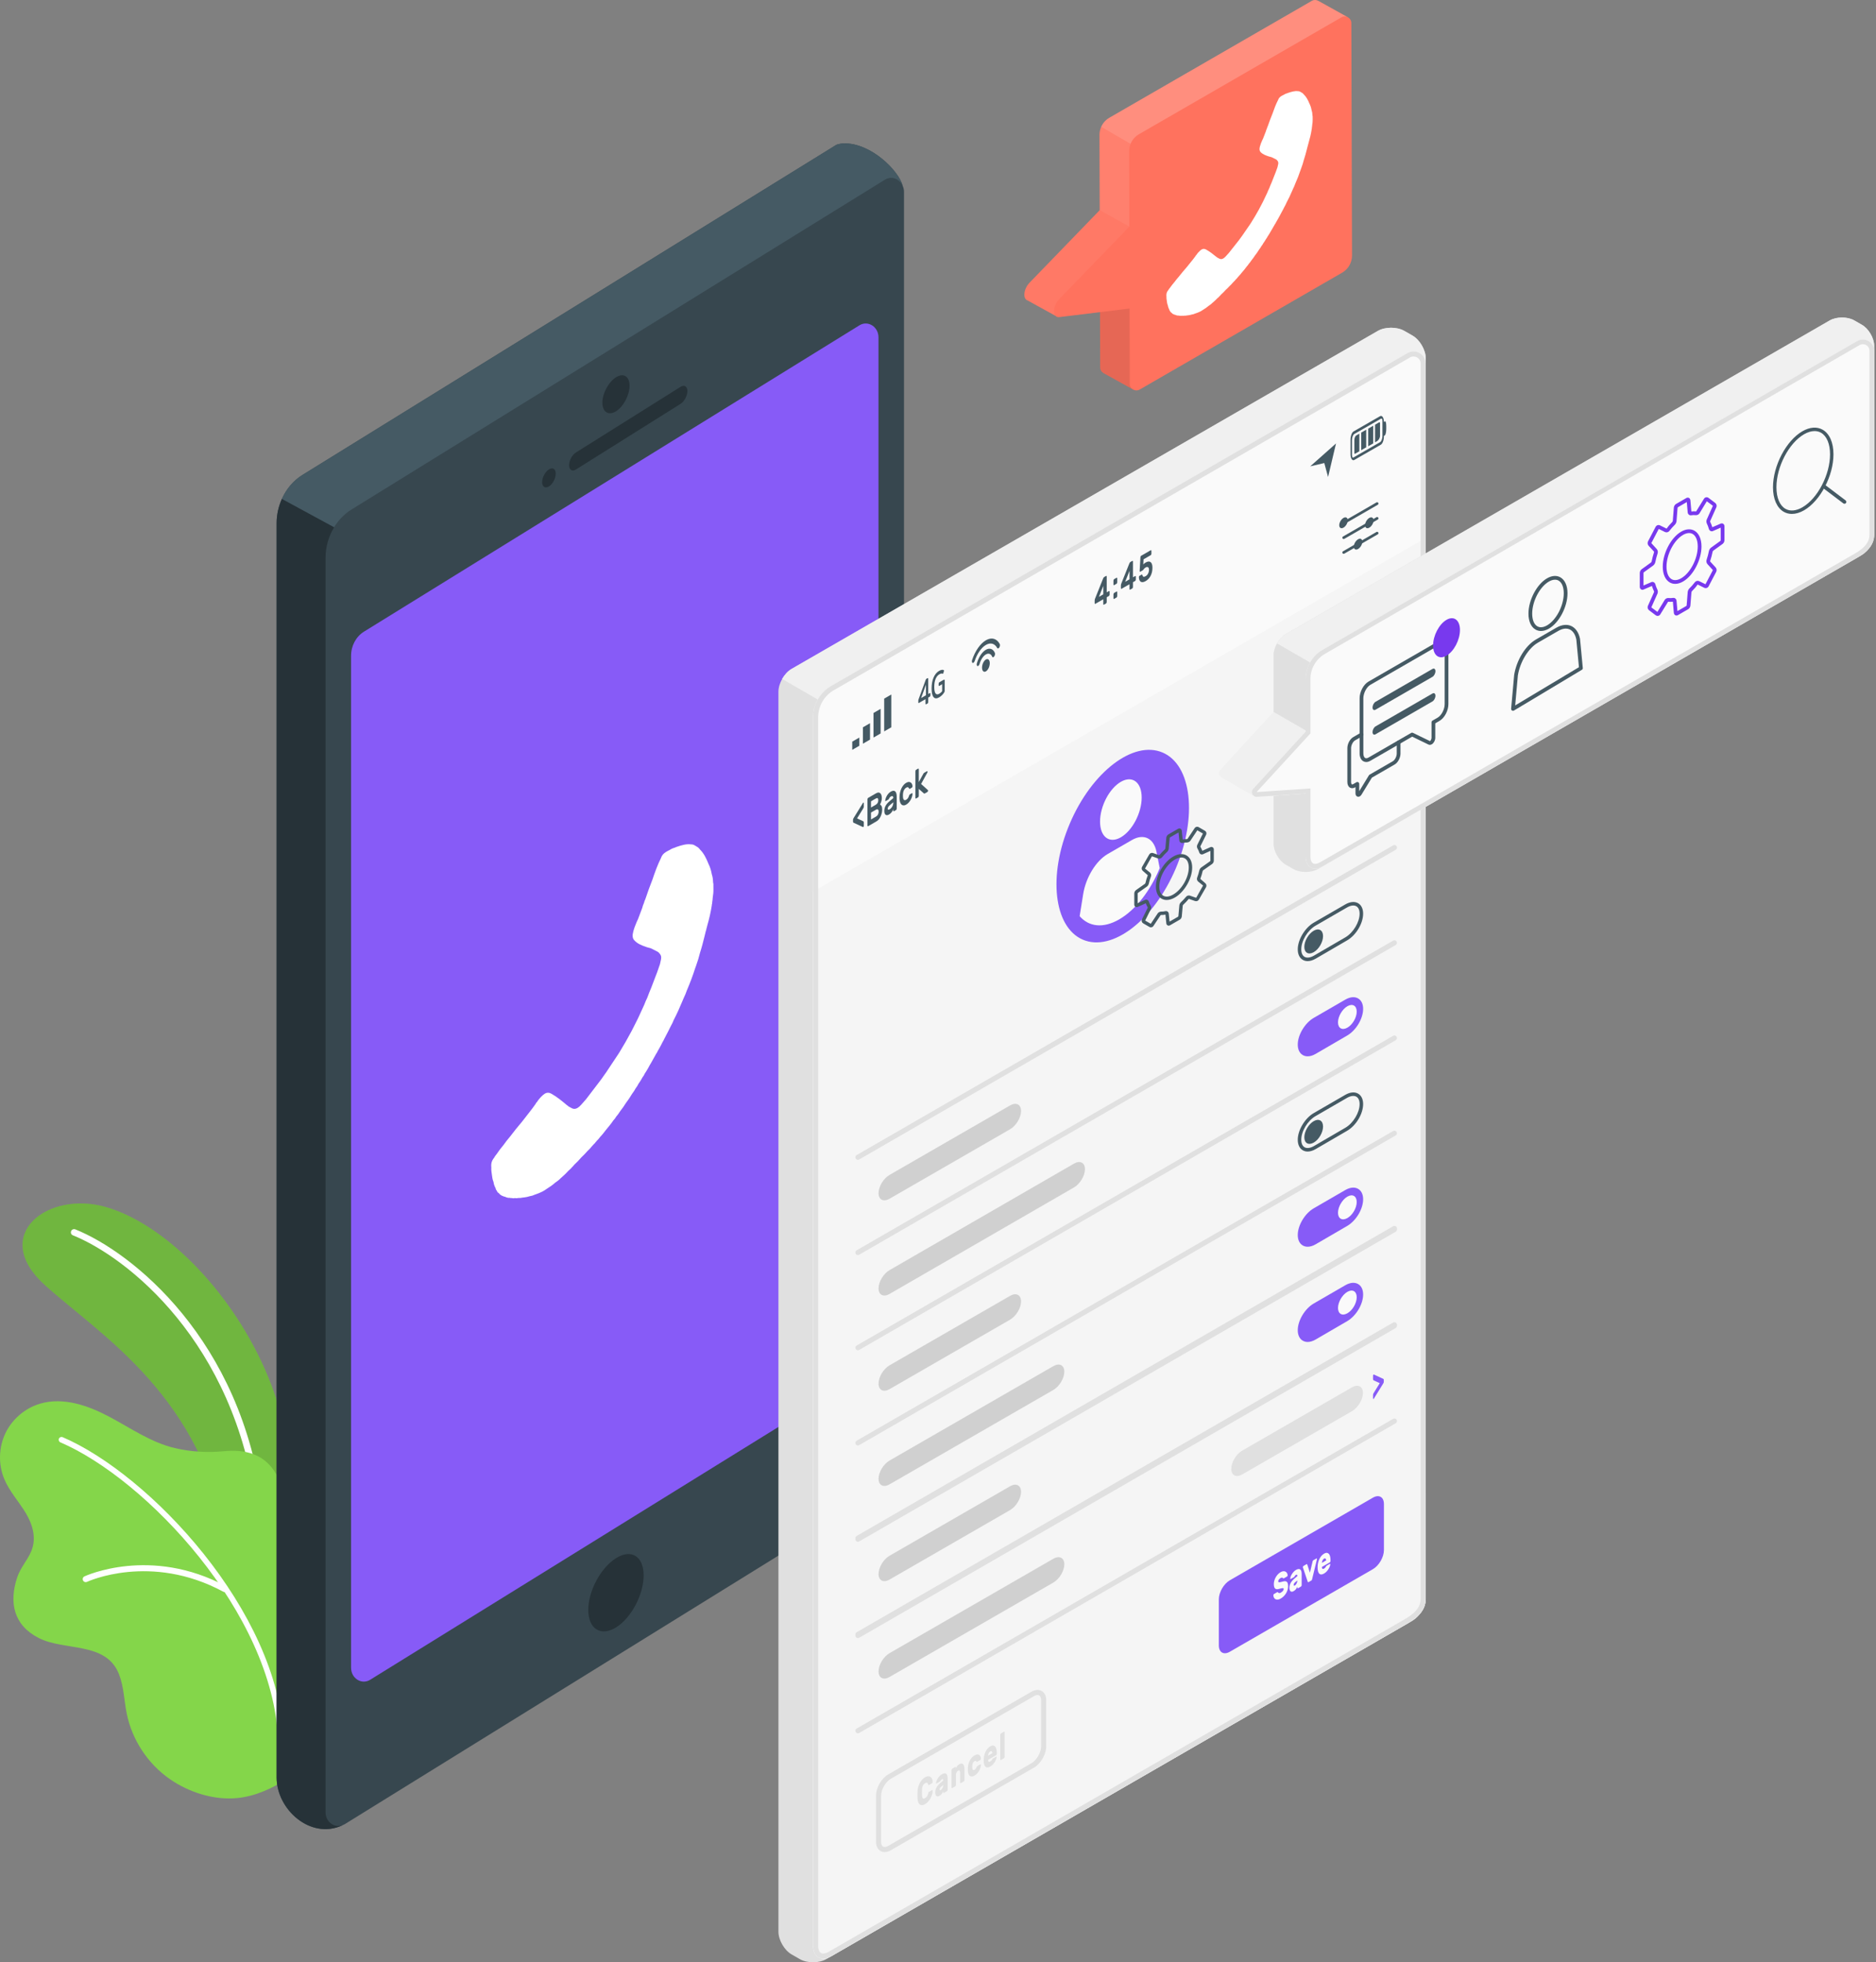 <svg width="195" height="204" viewBox="0 0 195 204" fill="none" xmlns="http://www.w3.org/2000/svg">
<rect x="0" y="0" width="195" height="204" fill="#808080" stroke="none"/>
<path d="M31.445 166.343C31.445 166.343 32.108 152.558 27.473 142.208C23.777 133.952 17.025 127.228 11.008 125.485C4.991 123.742 -1.101 128.366 4.652 133.585C10.405 138.805 21.225 145.15 23.616 160.736L31.445 166.343Z" fill="#84D64A"/>
<path opacity="0.15" d="M31.445 166.343C31.445 166.343 32.108 152.558 27.473 142.208C23.777 133.952 17.025 127.228 11.008 125.485C4.991 123.742 -1.101 128.366 4.652 133.585C10.405 138.805 21.225 145.15 23.616 160.736L31.445 166.343Z" fill="black"/>
<path d="M26.965 157.089C26.987 157.089 27.01 157.088 27.033 157.083C27.214 157.049 27.322 156.877 27.3 156.693C25.162 139.189 13.646 130.144 7.84 127.81C7.669 127.741 7.475 127.807 7.398 127.975C7.322 128.143 7.391 128.349 7.563 128.418C13.183 130.674 24.438 139.502 26.645 156.815C26.664 156.976 26.81 157.086 26.965 157.089Z" fill="white"/>
<path d="M37.195 176.423C38.032 173.891 38.414 171.242 37.367 168.705C36.538 166.698 34.951 165.015 32.996 164.069C32.303 163.734 31.567 163.488 30.9 163.104C30.233 162.72 29.621 162.166 29.381 161.435C29.133 160.677 29.315 159.857 29.443 159.069C29.76 157.117 29.704 155.016 28.734 153.292C27.53 151.153 25.509 150.651 23.243 150.87C21.563 151.033 19.843 150.935 18.168 150.542C15.719 149.968 13.605 148.48 11.385 147.299C9.165 146.117 6.575 145.212 4.164 145.927C2.604 146.389 1.261 147.536 0.56 149.004C-0.14 150.473 -0.186 152.239 0.436 153.742C0.976 155.047 1.967 156.107 2.692 157.319C3.399 158.503 3.807 159.918 3.259 161.24C2.852 162.22 2.123 162.968 1.788 163.983C0.924 166.595 1.406 168.942 4.011 170.28C6.73 171.676 11.022 170.625 12.367 174.047C12.878 175.347 12.896 176.782 13.174 178.151C13.727 180.878 15.368 183.37 17.654 184.956C19.644 186.337 22.236 187.169 24.668 186.926C28.377 186.556 31.849 183.702 34.303 181.081C35.56 179.737 36.62 178.16 37.195 176.423Z" fill="#84D64A"/>
<path d="M8.86 164.476C8.921 164.487 8.986 164.479 9.046 164.45C9.11 164.42 15.644 161.401 23.21 165.474C23.363 165.553 23.553 165.499 23.635 165.345C23.717 165.192 23.66 165.001 23.508 164.919C15.649 160.692 8.845 163.85 8.777 163.882C8.62 163.956 8.554 164.144 8.628 164.301C8.674 164.397 8.762 164.46 8.86 164.476Z" fill="white"/>
<path d="M29.203 181.123C29.043 181.126 28.909 181.001 28.902 180.841C28.362 167.675 15.142 153.75 6.28 149.948C6.13 149.884 6.062 149.711 6.125 149.562C6.189 149.413 6.362 149.346 6.511 149.408C15.512 153.27 28.939 167.425 29.489 180.816C29.495 180.978 29.369 181.115 29.208 181.122C29.206 181.123 29.205 181.123 29.203 181.123Z" fill="white"/>
<path d="M140.465 2.396C140.464 2.132 140.32 1.918 140.12 1.803L137.046 0.096C137.041 0.093 137.036 0.091 137.031 0.088L137.02 0.081V0.083C136.823 -0.023 136.577 -0.035 136.356 0.092L115.314 12.241C114.932 12.461 114.64 12.796 114.467 13.185C114.351 13.446 114.285 13.731 114.286 14.026L114.309 21.849L107.027 29.379C106.373 30.056 106.303 31.074 106.811 31.235L109.715 32.835C109.807 32.935 109.939 32.987 110.113 32.966L114.339 32.451L114.355 38.194C114.356 38.454 114.495 38.664 114.69 38.78L114.69 38.781L114.694 38.783C114.698 38.785 114.702 38.787 114.706 38.789L117.762 40.485C117.776 40.494 117.791 40.502 117.806 40.51C117.817 40.515 117.829 40.519 117.84 40.524C118.03 40.611 118.258 40.617 118.464 40.498L139.507 28.349C140.145 27.981 140.536 27.3 140.534 26.564L140.465 2.396ZM117.911 14.346C117.887 14.372 117.864 14.399 117.842 14.425C117.864 14.399 117.887 14.372 117.911 14.346ZM117.712 14.601C117.696 14.626 117.677 14.65 117.662 14.676C117.677 14.65 117.696 14.626 117.712 14.601ZM118.066 14.195C118.09 14.174 118.112 14.152 118.137 14.132C118.112 14.152 118.09 14.174 118.066 14.195Z" fill="#FF725E"/>
<path d="M133.225 9.963C133.143 10.01 133.062 10.068 132.983 10.155C132.926 10.219 132.887 10.293 132.86 10.374C132.617 10.843 132.44 11.322 132.273 11.803C132.097 12.233 131.933 12.666 131.785 13.099C131.746 13.18 131.709 13.262 131.693 13.346C131.642 13.454 131.601 13.562 131.574 13.672C131.48 13.914 131.386 14.155 131.291 14.398C131.257 14.467 131.224 14.535 131.192 14.604C131.098 14.812 131.018 15.019 130.96 15.231C130.89 15.485 130.906 15.674 131.021 15.798C131.242 16.04 131.54 16.145 131.84 16.248C131.867 16.257 131.894 16.266 131.923 16.274C132.006 16.3 132.092 16.319 132.177 16.343C132.325 16.415 132.471 16.487 132.617 16.559C132.645 16.578 132.674 16.598 132.703 16.617C132.732 16.651 132.763 16.683 132.79 16.718C132.827 16.77 132.845 16.802 132.856 16.841C132.875 16.898 132.879 16.968 132.861 17.06C132.837 17.168 132.811 17.278 132.787 17.387C132.722 17.567 132.657 17.75 132.591 17.93C132.56 18.009 132.528 18.087 132.497 18.165C132.397 18.42 132.296 18.675 132.195 18.93C132.083 19.179 132 19.389 131.92 19.599C131.845 19.747 131.773 19.899 131.717 20.054C131.68 20.13 131.644 20.207 131.607 20.284C131.515 20.476 131.423 20.67 131.332 20.862C131.303 20.919 131.276 20.976 131.248 21.033C131.15 21.22 131.053 21.406 130.954 21.593C130.917 21.664 130.879 21.735 130.841 21.807C130.725 22.009 130.61 22.211 130.494 22.414C130.465 22.465 130.434 22.516 130.404 22.567C130.277 22.774 130.149 22.982 130.022 23.189C129.986 23.243 129.951 23.296 129.916 23.349C129.648 23.737 129.381 24.125 129.114 24.513C129.008 24.657 128.903 24.801 128.798 24.945C128.766 24.986 128.737 25.023 128.708 25.062C128.36 25.502 128.045 25.899 127.731 26.298C127.622 26.418 127.512 26.535 127.403 26.658C127.315 26.755 127.232 26.826 127.152 26.871C127.009 26.954 126.876 26.958 126.753 26.893C126.673 26.851 126.593 26.808 126.511 26.767C126.506 26.731 126.481 26.726 126.455 26.721C126.108 26.44 125.761 26.158 125.371 25.946C125.237 25.873 125.089 25.829 124.9 25.938C124.861 25.96 124.82 25.99 124.776 26.027C124.627 26.159 124.486 26.306 124.365 26.491C124.326 26.516 124.299 26.556 124.279 26.606C123.986 27.015 123.662 27.383 123.356 27.774C123.072 28.096 122.794 28.427 122.524 28.772C122.37 28.947 122.221 29.127 122.08 29.321C121.912 29.515 121.751 29.718 121.601 29.934C121.54 30.007 121.479 30.079 121.435 30.167C121.233 30.402 121.227 30.612 121.245 30.822C121.234 30.978 121.262 31.108 121.279 31.245C121.302 31.425 121.325 31.605 121.391 31.75C121.409 31.873 121.443 31.982 121.489 32.078C121.505 32.11 121.522 32.141 121.538 32.171C121.541 32.199 121.546 32.224 121.556 32.245C121.57 32.28 121.593 32.307 121.617 32.332C121.647 32.42 121.702 32.475 121.771 32.509C121.822 32.581 121.887 32.627 121.96 32.662C122.004 32.682 122.049 32.7 122.096 32.716C122.145 32.73 122.167 32.734 122.188 32.74C122.224 32.757 122.26 32.771 122.298 32.782C122.316 32.787 122.334 32.793 122.353 32.797C122.411 32.809 122.472 32.813 122.537 32.807C122.561 32.825 122.588 32.833 122.625 32.819C122.699 32.833 122.773 32.847 122.861 32.822C122.939 32.841 123.027 32.831 123.117 32.815C123.2 32.82 123.284 32.816 123.375 32.794C123.452 32.782 123.489 32.78 123.529 32.775C123.644 32.763 123.764 32.736 123.886 32.697C123.904 32.693 123.922 32.691 123.941 32.687C124.005 32.674 124.037 32.669 124.072 32.658C124.1 32.65 124.129 32.638 124.159 32.621C124.258 32.589 124.278 32.581 124.296 32.573C124.423 32.532 124.552 32.483 124.68 32.423C124.717 32.406 124.754 32.387 124.791 32.368C124.818 32.354 124.845 32.339 124.872 32.324C124.945 32.281 125.018 32.234 125.092 32.181C125.248 32.084 125.296 32.053 125.344 32.019C125.436 31.956 125.527 31.885 125.617 31.807C125.699 31.754 125.78 31.698 125.86 31.634C125.891 31.607 125.923 31.58 125.955 31.55C125.971 31.537 125.985 31.522 126.001 31.506C126.046 31.468 126.091 31.431 126.135 31.392C126.269 31.276 126.401 31.154 126.528 31.016C126.63 30.938 126.725 30.841 126.818 30.738C126.852 30.718 126.875 30.685 126.896 30.649C127.099 30.469 127.257 30.306 127.41 30.134C127.549 30.012 127.683 29.876 127.814 29.732C127.916 29.637 128.02 29.542 128.112 29.424C128.167 29.367 128.22 29.31 128.274 29.253C128.322 29.22 128.362 29.171 128.398 29.116C128.425 29.101 128.442 29.081 128.455 29.052C128.486 29.023 128.517 28.994 128.546 28.963C128.595 28.912 128.643 28.856 128.687 28.795C128.782 28.7 128.871 28.598 128.958 28.491C128.987 28.456 129.015 28.42 129.044 28.383C129.072 28.348 129.1 28.315 129.129 28.281C129.292 28.091 129.455 27.904 129.601 27.692C129.679 27.619 129.744 27.529 129.803 27.433C129.905 27.326 129.989 27.199 130.075 27.074C130.212 26.912 130.334 26.735 130.453 26.555C130.526 26.457 130.561 26.411 130.594 26.366C130.627 26.322 130.661 26.275 130.693 26.228C130.759 26.134 130.821 26.039 130.881 25.939C130.923 25.885 130.965 25.829 131.004 25.773C131.044 25.715 131.081 25.656 131.113 25.594C131.192 25.496 131.263 25.392 131.32 25.277C131.423 25.143 131.512 24.997 131.596 24.849C131.629 24.81 131.658 24.769 131.684 24.724C131.697 24.703 131.71 24.681 131.721 24.658C131.734 24.634 131.746 24.612 131.758 24.589C131.787 24.547 131.817 24.504 131.845 24.46C131.932 24.329 132.011 24.193 132.086 24.053C132.135 23.973 132.165 23.925 132.193 23.877C132.305 23.683 132.417 23.49 132.53 23.295C132.574 23.239 132.611 23.176 132.638 23.108C132.725 22.97 132.807 22.829 132.883 22.685C132.909 22.637 132.933 22.589 132.957 22.54C133.023 22.441 133.047 22.387 133.072 22.333C133.166 22.158 133.261 21.981 133.356 21.804C133.407 21.704 133.458 21.606 133.509 21.507C133.585 21.37 133.664 21.233 133.717 21.088C133.946 20.666 134.144 20.237 134.33 19.803C134.358 19.737 134.387 19.672 134.415 19.607C134.496 19.45 134.566 19.29 134.621 19.129C134.841 18.633 135.037 18.136 135.201 17.634C135.217 17.592 135.233 17.551 135.248 17.509C135.36 17.214 135.454 16.921 135.527 16.628C135.649 16.266 135.743 15.909 135.834 15.551C135.864 15.431 135.894 15.313 135.925 15.194C135.947 15.152 135.96 15.111 135.957 15.074C135.966 15.046 135.975 15.019 135.983 14.992C135.996 14.939 136.01 14.886 136.024 14.832C136.159 14.384 136.264 13.942 136.332 13.509C136.333 13.486 136.336 13.464 136.338 13.441C136.36 13.398 136.361 13.361 136.358 13.326C136.361 13.303 136.364 13.278 136.366 13.255C136.372 13.214 136.378 13.172 136.384 13.132C136.388 13.088 136.391 13.045 136.395 13.003C136.43 12.804 136.449 12.613 136.444 12.433C136.443 12.354 136.442 12.276 136.442 12.197C136.443 12.138 136.448 12.076 136.428 12.032C136.424 12.002 136.421 11.972 136.419 11.941C136.414 11.759 136.384 11.596 136.332 11.449C136.288 11.194 136.212 10.97 136.109 10.77C135.96 10.409 135.79 10.072 135.538 9.832C135.461 9.737 135.379 9.65 135.265 9.611C135.248 9.592 135.237 9.566 135.205 9.574C135.12 9.505 135.014 9.478 134.896 9.478C134.595 9.438 134.258 9.535 133.917 9.648C133.88 9.663 133.842 9.677 133.805 9.692C133.692 9.729 133.611 9.753 133.528 9.801C133.511 9.811 133.493 9.822 133.476 9.835C133.393 9.878 133.308 9.914 133.225 9.963Z" fill="white"/>
<path opacity="0.1" d="M117.433 39.907C117.434 40.162 117.569 40.368 117.759 40.485L114.703 38.789C114.699 38.787 114.695 38.785 114.691 38.782L114.687 38.78L114.687 38.78C114.492 38.664 114.353 38.453 114.352 38.194L114.336 32.451L117.411 32.076L117.433 39.907Z" fill="black"/>
<path opacity="0.2" d="M115.308 12.241L136.35 0.092C136.571 -0.035 136.818 -0.022 137.014 0.083V0.081L137.026 0.088C137.03 0.09 137.036 0.093 137.04 0.096L140.114 1.803C139.914 1.69 139.659 1.674 139.431 1.804L118.389 13.954C117.99 14.184 117.687 14.537 117.517 14.95L114.461 13.185C114.634 12.796 114.926 12.461 115.308 12.241Z" fill="white"/>
<path opacity="0.1" d="M114.311 21.849L114.289 14.027C114.288 13.731 114.353 13.446 114.47 13.185L117.525 14.95C117.424 15.196 117.369 15.463 117.37 15.739L117.392 23.562L114.311 21.849Z" fill="white"/>
<path opacity="0.05" d="M107.027 29.379L114.309 21.849L117.39 23.562L110.108 31.092C109.544 31.675 109.415 32.512 109.715 32.835L106.811 31.235C106.303 31.074 106.373 30.055 107.027 29.379Z" fill="white"/>
<path d="M93.824 19.307L93.828 19.303C93.426 17.767 90.556 14.847 87.701 14.908C87.598 14.907 87.085 14.964 86.899 15.079L31.436 49.378C30.493 49.961 29.765 50.837 29.304 51.861C28.954 52.637 28.754 53.496 28.754 54.39V184.794C28.754 188.116 32.278 191.286 35.587 189.762C35.595 189.758 35.6 189.749 35.609 189.744C35.68 189.716 35.752 189.694 35.821 189.651L91.287 155.295C92.944 154.27 93.966 152.357 93.966 150.285V19.936C93.966 19.704 93.909 19.496 93.824 19.307Z" fill="#37474F"/>
<path d="M36.492 68.174C36.492 67.137 37.004 66.18 37.833 65.667L89.332 33.821C90.216 33.274 91.314 33.968 91.314 35.074V140.227C91.314 141.26 90.8 142.22 89.974 142.733L38.475 174.631C37.591 175.179 36.492 174.485 36.492 173.378V68.174Z" fill="#875BF7"/>
<path d="M28.754 54.39V184.794C28.754 188.117 32.278 191.286 35.587 189.762C35.595 189.758 35.6 189.749 35.609 189.745C34.77 190.075 33.839 189.418 33.839 188.399V57.994C33.839 56.839 34.166 55.74 34.735 54.81L29.304 51.861C28.954 52.637 28.754 53.496 28.754 54.39Z" fill="#263238"/>
<path d="M87.698 14.908C87.595 14.907 87.082 14.964 86.896 15.079L31.432 49.378C30.49 49.961 29.762 50.837 29.301 51.861L34.731 54.809C35.183 54.071 35.783 53.436 36.517 52.982L91.98 18.683C92.678 18.251 93.502 18.599 93.82 19.307L93.825 19.303C93.422 17.767 90.553 14.847 87.698 14.908Z" fill="#455A64"/>
<path d="M70.738 40.217C71.128 39.972 71.451 40.162 71.452 40.648C71.453 41.135 71.133 41.738 70.743 41.983L59.862 48.812C59.472 49.056 59.158 48.85 59.156 48.364C59.155 47.878 59.467 47.29 59.857 47.046L70.738 40.217Z" fill="#263238"/>
<path d="M57.06 48.8C57.45 48.555 57.764 48.749 57.766 49.236C57.767 49.723 57.455 50.321 57.065 50.565C56.675 50.81 56.353 50.61 56.352 50.123C56.35 49.637 56.67 49.044 57.06 48.8Z" fill="#263238"/>
<path d="M64.03 39.223C64.808 38.735 65.436 39.124 65.439 40.096C65.441 41.068 64.817 42.264 64.039 42.752C63.261 43.24 62.616 42.841 62.613 41.869C62.611 40.897 63.252 39.712 64.03 39.223Z" fill="#263238"/>
<path d="M64.033 161.989C65.618 160.994 66.897 161.786 66.903 163.766C66.908 165.746 65.637 168.181 64.052 169.176C62.467 170.17 61.153 169.357 61.148 167.377C61.143 165.397 62.447 162.983 64.033 161.989Z" fill="#263238"/>
<path d="M69.262 88.546C69.138 88.621 69.015 88.712 68.894 88.85C68.808 88.95 68.75 89.067 68.708 89.194C68.339 89.934 68.072 90.688 67.817 91.445C67.55 92.123 67.3 92.804 67.076 93.487C67.017 93.613 66.96 93.744 66.936 93.874C66.859 94.044 66.796 94.216 66.757 94.388C66.613 94.769 66.471 95.149 66.326 95.531C66.275 95.64 66.224 95.747 66.177 95.856C66.034 96.184 65.912 96.511 65.824 96.844C65.717 97.244 65.742 97.541 65.916 97.736C66.252 98.118 66.706 98.283 67.161 98.445C67.201 98.46 67.244 98.474 67.287 98.485C67.413 98.526 67.544 98.557 67.673 98.594C67.897 98.708 68.12 98.82 68.342 98.934C68.384 98.964 68.428 98.995 68.471 99.025C68.516 99.078 68.563 99.128 68.604 99.185C68.66 99.266 68.687 99.317 68.705 99.378C68.732 99.467 68.739 99.578 68.712 99.722C68.675 99.893 68.636 100.066 68.599 100.237C68.501 100.522 68.401 100.808 68.302 101.093C68.254 101.217 68.206 101.34 68.158 101.463C68.007 101.864 67.853 102.267 67.699 102.668C67.529 103.06 67.404 103.39 67.282 103.721C67.168 103.956 67.058 104.194 66.973 104.437C66.918 104.558 66.863 104.679 66.808 104.799C66.668 105.103 66.527 105.407 66.389 105.71C66.346 105.801 66.303 105.89 66.262 105.979C66.113 106.274 65.965 106.566 65.816 106.862C65.759 106.975 65.701 107.086 65.644 107.199C65.468 107.517 65.293 107.837 65.117 108.155C65.073 108.235 65.026 108.317 64.98 108.397C64.787 108.723 64.593 109.05 64.4 109.377C64.346 109.461 64.293 109.545 64.239 109.628C63.832 110.239 63.428 110.85 63.021 111.462C62.861 111.688 62.701 111.915 62.541 112.141C62.493 112.205 62.45 112.265 62.405 112.326C61.877 113.018 61.399 113.644 60.92 114.272C60.754 114.461 60.588 114.646 60.422 114.839C60.289 114.991 60.163 115.102 60.041 115.175C59.823 115.306 59.622 115.311 59.435 115.209C59.313 115.143 59.192 115.076 59.068 115.01C59.06 114.954 59.022 114.945 58.983 114.938C58.456 114.495 57.928 114.051 57.336 113.717C57.133 113.602 56.907 113.533 56.62 113.705C56.56 113.741 56.498 113.787 56.432 113.845C56.205 114.053 55.991 114.285 55.807 114.576C55.748 114.615 55.707 114.679 55.678 114.757C55.232 115.401 54.74 115.98 54.275 116.596C53.844 117.103 53.422 117.626 53.012 118.168C52.778 118.442 52.552 118.726 52.338 119.033C52.082 119.338 51.839 119.657 51.61 119.998C51.517 120.112 51.425 120.226 51.357 120.366C51.051 120.735 51.041 121.066 51.069 121.397C51.053 121.642 51.094 121.847 51.12 122.064C51.156 122.346 51.191 122.629 51.291 122.858C51.318 123.052 51.37 123.224 51.439 123.375C51.463 123.425 51.489 123.474 51.515 123.522C51.518 123.566 51.527 123.606 51.54 123.639C51.563 123.695 51.598 123.737 51.634 123.776C51.679 123.915 51.762 124.001 51.867 124.055C51.944 124.169 52.044 124.241 52.155 124.296C52.221 124.328 52.29 124.356 52.36 124.383C52.435 124.404 52.468 124.411 52.5 124.42C52.554 124.447 52.61 124.469 52.667 124.487C52.696 124.495 52.722 124.503 52.751 124.51C52.838 124.529 52.931 124.536 53.03 124.527C53.066 124.553 53.108 124.566 53.164 124.545C53.276 124.567 53.389 124.589 53.523 124.55C53.641 124.58 53.775 124.564 53.911 124.539C54.037 124.546 54.165 124.541 54.303 124.505C54.42 124.487 54.477 124.483 54.537 124.476C54.713 124.457 54.894 124.414 55.08 124.353C55.107 124.347 55.134 124.344 55.163 124.337C55.26 124.317 55.31 124.309 55.362 124.291C55.405 124.279 55.449 124.26 55.494 124.233C55.644 124.181 55.674 124.169 55.703 124.157C55.896 124.091 56.091 124.016 56.285 123.921C56.343 123.894 56.398 123.865 56.453 123.835C56.494 123.812 56.535 123.788 56.576 123.764C56.687 123.697 56.799 123.623 56.91 123.54C57.147 123.388 57.22 123.339 57.293 123.285C57.433 123.186 57.57 123.075 57.708 122.951C57.833 122.867 57.955 122.78 58.077 122.678C58.124 122.637 58.172 122.594 58.22 122.547C58.244 122.526 58.267 122.502 58.291 122.477C58.359 122.418 58.427 122.36 58.494 122.297C58.698 122.115 58.898 121.923 59.092 121.705C59.246 121.582 59.391 121.429 59.532 121.267C59.583 121.236 59.618 121.183 59.652 121.127C59.96 120.844 60.2 120.588 60.431 120.317C60.643 120.124 60.846 119.909 61.044 119.683C61.2 119.532 61.358 119.385 61.498 119.198C61.581 119.108 61.661 119.018 61.743 118.928C61.817 118.877 61.877 118.799 61.932 118.713C61.974 118.688 62 118.656 62.019 118.61C62.067 118.566 62.113 118.52 62.158 118.472C62.233 118.391 62.305 118.303 62.372 118.207C62.516 118.057 62.652 117.897 62.784 117.728C62.827 117.672 62.871 117.615 62.914 117.557C62.957 117.503 63.001 117.45 63.044 117.397C63.291 117.097 63.537 116.803 63.76 116.469C63.878 116.354 63.977 116.213 64.067 116.06C64.222 115.894 64.35 115.692 64.481 115.496C64.689 115.241 64.874 114.962 65.055 114.678C65.166 114.524 65.218 114.452 65.269 114.38C65.32 114.31 65.371 114.237 65.42 114.163C65.52 114.015 65.615 113.864 65.706 113.708C65.768 113.622 65.833 113.535 65.892 113.446C65.952 113.356 66.009 113.263 66.058 113.164C66.178 113.01 66.285 112.847 66.372 112.665C66.529 112.455 66.663 112.224 66.79 111.99C66.841 111.93 66.884 111.864 66.925 111.793C66.944 111.76 66.964 111.725 66.981 111.689C67 111.653 67.018 111.617 67.037 111.581C67.081 111.515 67.126 111.447 67.17 111.379C67.301 111.171 67.422 110.957 67.535 110.738C67.61 110.611 67.655 110.535 67.698 110.461C67.869 110.156 68.038 109.852 68.21 109.544C68.278 109.456 68.333 109.357 68.374 109.25C68.507 109.032 68.632 108.811 68.746 108.584C68.785 108.508 68.823 108.432 68.858 108.356C68.958 108.199 68.996 108.115 69.033 108.029C69.176 107.752 69.321 107.474 69.466 107.196C69.543 107.039 69.62 106.884 69.697 106.729C69.814 106.512 69.933 106.297 70.014 106.069C70.361 105.405 70.663 104.729 70.944 104.046C70.987 103.943 71.031 103.84 71.074 103.737C71.198 103.49 71.304 103.238 71.387 102.984C71.721 102.203 72.019 101.419 72.268 100.63C72.293 100.563 72.317 100.498 72.341 100.432C72.51 99.967 72.653 99.505 72.764 99.044C72.949 98.474 73.091 97.911 73.23 97.348C73.276 97.159 73.322 96.972 73.368 96.784C73.402 96.718 73.421 96.655 73.417 96.595C73.43 96.552 73.443 96.51 73.456 96.466C73.476 96.382 73.497 96.298 73.518 96.215C73.723 95.509 73.883 94.812 73.986 94.13C73.989 94.094 73.992 94.058 73.995 94.023C74.028 93.955 74.03 93.896 74.026 93.841C74.03 93.805 74.034 93.766 74.039 93.73C74.048 93.665 74.056 93.599 74.066 93.535C74.071 93.466 74.077 93.399 74.082 93.332C74.135 93.019 74.164 92.717 74.156 92.434C74.154 92.31 74.153 92.187 74.153 92.062C74.154 91.97 74.163 91.872 74.131 91.803C74.126 91.756 74.122 91.709 74.117 91.66C74.11 91.372 74.064 91.115 73.986 90.885C73.919 90.484 73.803 90.129 73.647 89.815C73.42 89.246 73.162 88.716 72.779 88.337C72.663 88.186 72.538 88.05 72.365 87.989C72.34 87.96 72.323 87.918 72.275 87.931C72.146 87.822 71.985 87.781 71.805 87.78C71.347 87.717 70.836 87.87 70.319 88.047C70.262 88.071 70.205 88.094 70.148 88.118C69.977 88.175 69.854 88.213 69.728 88.288C69.702 88.305 69.675 88.322 69.648 88.341C69.518 88.412 69.39 88.469 69.262 88.546Z" fill="white"/>
<path d="M143.221 34.401L82.287 69.537C81.528 69.974 80.914 71.037 80.914 71.912V200.815C80.914 201.69 81.529 202.751 82.289 203.186L83.145 203.676C83.904 204.11 85.134 204.108 85.892 203.67L146.828 168.48C147.586 168.043 148.2 166.979 148.2 166.104V37.258C148.2 36.383 147.585 35.321 146.825 34.887L145.969 34.397C145.21 33.962 143.979 33.964 143.221 34.401Z" fill="#E0E0E0"/>
<path d="M148.196 166.202C148.196 167.409 147.349 168.177 146.299 168.78L86.412 203.36C85.368 203.963 84.516 203.476 84.516 202.264V74.571C84.516 73.222 85.235 71.975 86.403 71.301L146.297 36.704C147.141 36.217 148.195 36.825 148.195 37.8V166.202H148.196Z" fill="#FAFAFA"/>
<path d="M84.508 92.693L84.522 202.264C84.522 203.475 85.374 203.963 86.418 203.36L146.305 168.78C147.355 168.177 148.202 167.408 148.202 166.202L148.187 55.927L84.508 92.693Z" fill="#F5F5F5"/>
<path d="M146.928 37.061C147.283 37.061 147.667 37.343 147.667 37.8V166.202C147.667 167.02 147.164 167.674 146.035 168.323L86.147 202.903C85.935 203.026 85.734 203.091 85.566 203.091C85.111 203.091 85.044 202.573 85.044 202.264V74.571C85.044 73.415 85.666 72.336 86.667 71.758L146.561 37.161C146.677 37.094 146.8 37.061 146.928 37.061ZM146.928 36.532C146.717 36.532 146.501 36.586 146.297 36.704L86.403 71.301C85.235 71.975 84.516 73.222 84.516 74.571V202.264C84.516 203.124 84.944 203.618 85.566 203.618C85.821 203.618 86.108 203.535 86.412 203.359L146.299 168.779C147.349 168.176 148.196 167.407 148.196 166.202V37.8C148.195 37.061 147.589 36.532 146.928 36.532Z" fill="#E0E0E0"/>
<path d="M148.197 37.259V37.797C148.197 36.826 147.141 36.218 146.296 36.704L86.403 71.303C85.817 71.636 85.347 72.116 85.025 72.681C85.014 72.697 85.009 72.707 85.004 72.723L81.297 70.585C81.55 70.147 81.894 69.761 82.284 69.539L143.217 34.402C143.978 33.964 145.208 33.964 145.963 34.397L146.819 34.887C147.58 35.321 148.197 36.382 148.197 37.259Z" fill="#F0F0F0"/>
<g opacity="0.15">
<path d="M92.463 122.144L104.99 114.922C105.622 114.557 106.133 114.817 106.134 115.5C106.134 116.184 105.622 117.034 104.99 117.399L92.464 124.621C91.832 124.985 91.32 124.726 91.32 124.042C91.32 123.359 91.832 122.509 92.463 122.144Z" fill="black"/>
</g>
<path d="M89.174 120.576C89.083 120.576 88.994 120.528 88.946 120.444C88.872 120.317 88.916 120.156 89.042 120.083L144.812 87.884C144.937 87.812 145.099 87.854 145.172 87.981C145.246 88.107 145.202 88.269 145.076 88.342L89.306 120.54C89.264 120.564 89.219 120.576 89.174 120.576Z" fill="#E0E0E0"/>
<path d="M89.174 130.477C89.083 130.477 88.994 130.429 88.946 130.345C88.872 130.219 88.916 130.057 89.042 129.984L144.812 97.786C144.937 97.713 145.099 97.755 145.172 97.883C145.246 98.009 145.202 98.17 145.076 98.244L89.306 130.442C89.264 130.466 89.219 130.477 89.174 130.477Z" fill="#E0E0E0"/>
<path d="M136.553 96.759C137.09 96.45 137.523 96.701 137.523 97.32C137.523 97.938 137.087 98.687 136.548 98.991C136.009 99.296 135.575 99.045 135.578 98.431C135.581 97.817 136.018 97.069 136.553 96.759Z" fill="#455A64"/>
<path d="M135.924 99.918C135.741 99.918 135.572 99.876 135.421 99.789C135.084 99.596 134.897 99.21 134.895 98.704C134.89 97.7 135.637 96.451 136.559 95.92L139.835 94.024C140.336 93.736 140.811 93.693 141.171 93.901C141.506 94.095 141.69 94.48 141.69 94.984C141.69 96.002 140.956 97.224 140.019 97.765L136.757 99.664C136.465 99.833 136.181 99.918 135.924 99.918ZM135.259 98.703C135.261 99.074 135.383 99.347 135.602 99.473C135.843 99.611 136.197 99.566 136.574 99.349L139.836 97.45C140.657 96.975 141.324 95.87 141.324 94.984C141.324 94.615 141.204 94.343 140.987 94.217C140.748 94.078 140.394 94.122 140.016 94.34L136.74 96.236C135.919 96.709 135.255 97.815 135.259 98.703Z" fill="#455A64"/>
<g opacity="0.15">
<path d="M92.463 132.042L111.632 120.972C112.263 120.607 112.775 120.866 112.775 121.55C112.775 122.233 112.263 123.084 111.632 123.448L92.464 134.519C91.832 134.883 91.32 134.625 91.32 133.941C91.32 133.256 91.832 132.407 92.463 132.042Z" fill="black"/>
</g>
<path d="M89.174 140.374C89.083 140.374 88.994 140.327 88.946 140.242C88.872 140.116 88.916 139.955 89.042 139.882L144.812 107.683C144.937 107.61 145.099 107.653 145.172 107.78C145.246 107.906 145.202 108.068 145.076 108.141L89.306 140.339C89.264 140.363 89.219 140.374 89.174 140.374Z" fill="#E0E0E0"/>
<path d="M135.924 109.816C135.741 109.816 135.572 109.774 135.421 109.687C135.084 109.494 134.897 109.108 134.895 108.602C134.89 107.597 135.637 106.349 136.559 105.818L139.835 103.922C140.336 103.633 140.811 103.591 141.171 103.799C141.506 103.993 141.69 104.378 141.69 104.882C141.69 105.9 140.956 107.122 140.019 107.663L136.757 109.562C136.465 109.732 136.181 109.816 135.924 109.816Z" fill="#875BF7"/>
<path d="M140.053 104.608C140.589 104.298 141.023 104.549 141.023 105.168C141.023 105.786 140.587 106.535 140.048 106.839C139.509 107.144 139.075 106.893 139.078 106.279C139.081 105.666 139.518 104.917 140.053 104.608Z" fill="#FAFAFA"/>
<path d="M135.924 129.612C135.741 129.612 135.572 129.57 135.421 129.483C135.084 129.29 134.897 128.904 134.895 128.398C134.89 127.393 135.637 126.144 136.559 125.614L139.835 123.717C140.336 123.429 140.811 123.386 141.171 123.595C141.506 123.789 141.69 124.173 141.69 124.677C141.69 125.696 140.956 126.918 140.019 127.458L136.757 129.357C136.465 129.527 136.181 129.612 135.924 129.612Z" fill="#875BF7"/>
<path d="M140.053 124.403C140.589 124.093 141.023 124.344 141.023 124.963C141.023 125.581 140.587 126.33 140.048 126.634C139.509 126.939 139.075 126.688 139.078 126.074C139.081 125.46 139.518 124.712 140.053 124.403Z" fill="#FAFAFA"/>
<path d="M135.924 139.51C135.741 139.51 135.572 139.467 135.421 139.381C135.084 139.187 134.897 138.802 134.895 138.295C134.89 137.29 135.637 136.041 136.559 135.511L139.835 133.615C140.336 133.326 140.811 133.284 141.171 133.492C141.506 133.686 141.69 134.071 141.69 134.575C141.69 135.593 140.956 136.815 140.019 137.356L136.757 139.255C136.465 139.425 136.181 139.51 135.924 139.51Z" fill="#875BF7"/>
<path d="M140.053 134.3C140.589 133.991 141.023 134.242 141.023 134.861C141.023 135.479 140.587 136.228 140.048 136.532C139.509 136.837 139.075 136.586 139.078 135.972C139.081 135.358 139.518 134.61 140.053 134.3Z" fill="#FAFAFA"/>
<g opacity="0.15">
<path d="M92.463 141.939L104.99 134.718C105.622 134.353 106.133 134.612 106.134 135.296C106.134 135.98 105.622 136.83 104.99 137.194L92.464 144.416C91.832 144.781 91.32 144.521 91.32 143.838C91.32 143.154 91.832 142.304 92.463 141.939Z" fill="black"/>
</g>
<path d="M89.174 150.272C89.083 150.272 88.994 150.224 88.946 150.14C88.872 150.014 88.916 149.852 89.042 149.779L144.812 117.581C144.937 117.508 145.099 117.55 145.172 117.678C145.246 117.804 145.202 117.965 145.076 118.039L89.306 150.236C89.264 150.261 89.219 150.272 89.174 150.272Z" fill="#E0E0E0"/>
<path d="M136.553 116.556C137.09 116.246 137.523 116.497 137.523 117.116C137.523 117.734 137.087 118.483 136.548 118.787C136.009 119.092 135.575 118.841 135.578 118.227C135.581 117.614 136.018 116.865 136.553 116.556Z" fill="#455A64"/>
<path d="M135.924 119.715C135.741 119.715 135.572 119.672 135.421 119.585C135.084 119.392 134.897 119.006 134.895 118.5C134.89 117.496 135.637 116.247 136.559 115.716L139.835 113.82C140.336 113.531 140.811 113.489 141.171 113.698C141.506 113.891 141.69 114.276 141.69 114.78C141.69 115.798 140.956 117.02 140.019 117.561L136.757 119.46C136.465 119.629 136.181 119.715 135.924 119.715ZM135.259 118.499C135.261 118.869 135.383 119.143 135.602 119.269C135.843 119.407 136.197 119.362 136.574 119.145L139.836 117.246C140.657 116.772 141.324 115.666 141.324 114.78C141.324 114.411 141.204 114.139 140.987 114.014C140.748 113.875 140.394 113.919 140.016 114.136L136.74 116.033C135.919 116.504 135.255 117.611 135.259 118.499Z" fill="#455A64"/>
<g opacity="0.15">
<path d="M92.463 151.838L109.487 142.025C110.118 141.66 110.63 141.919 110.63 142.603C110.63 143.286 110.118 144.137 109.487 144.501L92.464 154.314C91.832 154.679 91.32 154.42 91.32 153.736C91.32 153.052 91.832 152.202 92.463 151.838Z" fill="black"/>
</g>
<path d="M89.174 160.17C89.083 160.17 88.994 160.123 88.946 160.038C88.872 159.912 88.916 159.751 89.042 159.678L144.812 127.478C144.937 127.406 145.099 127.448 145.172 127.575C145.246 127.702 145.202 127.863 145.076 127.936L89.306 160.135C89.264 160.159 89.219 160.17 89.174 160.17Z" fill="#E0E0E0"/>
<path d="M89.174 160.284C89.083 160.284 88.994 160.237 88.946 160.152C88.872 160.026 88.916 159.865 89.042 159.792L144.812 127.593C144.937 127.521 145.099 127.563 145.172 127.69C145.246 127.816 145.202 127.978 145.076 128.051L89.306 160.249C89.264 160.273 89.219 160.284 89.174 160.284Z" fill="#E0E0E0"/>
<path d="M89.174 170.183C89.083 170.183 88.994 170.135 88.946 170.051C88.872 169.924 88.916 169.763 89.042 169.69L144.812 137.491C144.937 137.418 145.099 137.461 145.172 137.588C145.246 137.714 145.202 137.875 145.076 137.949L89.306 170.147C89.264 170.171 89.219 170.183 89.174 170.183Z" fill="#E0E0E0"/>
<path d="M89.174 170.297C89.083 170.297 88.994 170.25 88.946 170.165C88.872 170.039 88.916 169.877 89.042 169.804L144.812 137.606C144.937 137.533 145.099 137.576 145.172 137.703C145.246 137.829 145.202 137.99 145.076 138.064L89.306 170.262C89.264 170.285 89.219 170.297 89.174 170.297Z" fill="#E0E0E0"/>
<g opacity="0.15">
<path d="M92.463 171.862L109.487 162.049C110.118 161.685 110.63 161.944 110.63 162.628C110.63 163.311 110.118 164.161 109.487 164.526L92.464 174.339C91.832 174.704 91.32 174.444 91.32 173.761C91.32 173.077 91.832 172.227 92.463 171.862Z" fill="black"/>
</g>
<path d="M89.174 180.195C89.083 180.195 88.994 180.148 88.946 180.063C88.872 179.937 88.916 179.776 89.042 179.703L144.812 147.503C144.937 147.431 145.099 147.473 145.172 147.6C145.246 147.727 145.202 147.888 145.076 147.961L89.306 180.16C89.264 180.183 89.219 180.195 89.174 180.195Z" fill="#E0E0E0"/>
<g opacity="0.15">
<path d="M92.463 161.735L104.99 154.513C105.622 154.149 106.133 154.408 106.134 155.092C106.134 155.776 105.622 156.625 104.99 156.99L92.464 164.212C91.832 164.576 91.32 164.318 91.32 163.634C91.32 162.95 91.832 162.1 92.463 161.735Z" fill="black"/>
</g>
<path d="M129.127 150.802L140.527 144.231C141.159 143.866 141.67 144.126 141.671 144.809C141.671 145.493 141.159 146.343 140.527 146.708L129.128 153.279C128.497 153.644 127.984 153.384 127.984 152.701C127.984 152.017 128.496 151.167 129.127 150.802Z" fill="#E0E0E0"/>
<path d="M142.806 143.512C142.788 143.503 142.769 143.489 142.749 143.469C142.729 143.451 142.719 143.42 142.719 143.378V143.022C142.719 142.996 142.724 142.973 142.735 142.949C142.746 142.926 142.76 142.91 142.776 142.9C142.78 142.899 142.784 142.896 142.788 142.895C142.793 142.894 142.799 142.894 142.806 142.895L143.758 143.334C143.784 143.345 143.803 143.357 143.817 143.373C143.83 143.389 143.837 143.42 143.837 143.464V143.641C143.837 143.685 143.831 143.723 143.817 143.755C143.804 143.787 143.784 143.823 143.758 143.862L142.806 145.401C142.799 145.41 142.793 145.418 142.788 145.421C142.784 145.426 142.779 145.428 142.776 145.431C142.76 145.44 142.746 145.44 142.735 145.429C142.724 145.419 142.719 145.401 142.719 145.376V145.02C142.719 144.977 142.729 144.935 142.749 144.893C142.769 144.851 142.788 144.816 142.806 144.785L143.421 143.793L142.806 143.512Z" fill="#875BF7"/>
<path d="M91.955 192.545C91.801 192.545 91.656 192.507 91.526 192.433C91.225 192.259 91.059 191.915 91.059 191.464V186.674C91.059 185.847 91.619 184.877 92.334 184.465L107.207 175.877C107.597 175.651 107.978 175.623 108.279 175.797C108.58 175.971 108.747 176.315 108.747 176.766V181.556C108.747 182.382 108.186 183.352 107.471 183.765L92.598 192.352C92.376 192.481 92.157 192.545 91.955 192.545ZM107.85 176.214C107.74 176.214 107.61 176.255 107.471 176.335L92.598 184.922C92.05 185.239 91.587 186.041 91.587 186.674V191.464C91.587 191.715 91.661 191.901 91.79 191.976C91.918 192.048 92.117 192.02 92.335 191.896L107.208 183.308C107.756 182.992 108.219 182.189 108.219 181.557V176.766C108.219 176.516 108.145 176.329 108.016 176.255C107.969 176.228 107.913 176.214 107.85 176.214Z" fill="#E0E0E0"/>
<path d="M95.838 186.019C95.836 186.054 95.835 186.101 95.834 186.161C95.833 186.22 95.832 186.283 95.832 186.346C95.832 186.409 95.833 186.471 95.834 186.532C95.835 186.592 95.836 186.64 95.838 186.672C95.841 186.729 95.849 186.782 95.861 186.829C95.872 186.877 95.891 186.915 95.916 186.941C95.942 186.968 95.973 186.983 96.012 186.985C96.051 186.987 96.099 186.972 96.156 186.939C96.213 186.906 96.26 186.868 96.297 186.826C96.334 186.784 96.364 186.742 96.388 186.698C96.412 186.655 96.429 186.611 96.443 186.567C96.455 186.524 96.465 186.485 96.472 186.45C96.479 186.404 96.49 186.369 96.5 186.346C96.509 186.324 96.529 186.304 96.558 186.287L96.888 186.097C96.903 186.088 96.916 186.089 96.927 186.1C96.938 186.11 96.944 186.127 96.944 186.151C96.942 186.284 96.921 186.421 96.881 186.56C96.84 186.7 96.785 186.833 96.714 186.959C96.643 187.085 96.56 187.201 96.466 187.306C96.371 187.412 96.267 187.497 96.157 187.561C96.035 187.631 95.927 187.666 95.832 187.665C95.737 187.664 95.656 187.635 95.589 187.578C95.522 187.521 95.47 187.44 95.434 187.332C95.397 187.224 95.377 187.101 95.373 186.962C95.369 186.858 95.367 186.745 95.367 186.623C95.367 186.502 95.369 186.384 95.373 186.27C95.376 186.126 95.397 185.979 95.433 185.829C95.47 185.68 95.522 185.538 95.588 185.404C95.655 185.27 95.736 185.147 95.831 185.036C95.927 184.925 96.036 184.834 96.157 184.764C96.268 184.7 96.371 184.665 96.466 184.661C96.561 184.657 96.644 184.677 96.715 184.721C96.785 184.766 96.841 184.835 96.881 184.928C96.922 185.021 96.942 185.134 96.944 185.265C96.944 185.288 96.939 185.311 96.928 185.334C96.918 185.358 96.904 185.374 96.889 185.382L96.558 185.573C96.53 185.59 96.51 185.593 96.5 185.582C96.49 185.571 96.48 185.547 96.472 185.51C96.465 185.483 96.456 185.455 96.444 185.426C96.43 185.397 96.413 185.374 96.389 185.358C96.365 185.342 96.335 185.334 96.298 185.334C96.26 185.335 96.213 185.352 96.157 185.385C96.1 185.418 96.051 185.458 96.013 185.505C95.974 185.552 95.942 185.603 95.917 185.66C95.892 185.716 95.874 185.774 95.861 185.835C95.85 185.896 95.841 185.957 95.838 186.019Z" fill="#E0E0E0"/>
<path d="M97.211 186.336C97.211 186.164 97.254 185.999 97.338 185.839C97.423 185.678 97.561 185.517 97.753 185.354L98.049 185.105C98.049 185.043 98.038 184.999 98.016 184.971C97.993 184.944 97.956 184.945 97.903 184.976C97.864 184.999 97.834 185.025 97.812 185.053C97.791 185.082 97.776 185.107 97.766 185.125C97.751 185.155 97.737 185.176 97.724 185.189C97.71 185.202 97.694 185.214 97.675 185.224L97.355 185.41C97.338 185.419 97.324 185.419 97.313 185.411C97.302 185.402 97.298 185.383 97.299 185.356C97.303 185.295 97.32 185.222 97.35 185.14C97.38 185.058 97.422 184.975 97.475 184.889C97.528 184.804 97.591 184.722 97.663 184.644C97.737 184.566 97.817 184.502 97.903 184.452C98.005 184.393 98.094 184.361 98.17 184.356C98.245 184.351 98.309 184.369 98.358 184.409C98.408 184.449 98.445 184.509 98.468 184.59C98.491 184.671 98.504 184.769 98.504 184.882V186.06C98.504 186.088 98.497 186.117 98.483 186.145C98.469 186.173 98.454 186.193 98.435 186.203L98.117 186.387C98.098 186.398 98.082 186.397 98.069 186.384C98.056 186.371 98.049 186.35 98.049 186.322V186.213C98.008 186.314 97.958 186.405 97.898 186.484C97.839 186.563 97.76 186.632 97.662 186.688C97.59 186.73 97.526 186.752 97.47 186.753C97.414 186.755 97.366 186.739 97.328 186.707C97.29 186.674 97.261 186.626 97.241 186.563C97.221 186.5 97.211 186.424 97.211 186.336ZM97.786 186.093C97.823 186.071 97.857 186.042 97.89 186.004C97.921 185.966 97.949 185.924 97.973 185.876C97.997 185.829 98.015 185.779 98.028 185.726C98.041 185.673 98.049 185.62 98.049 185.569L97.817 185.757C97.771 185.797 97.734 185.839 97.707 185.887C97.679 185.934 97.666 185.982 97.666 186.031C97.666 186.08 97.676 186.108 97.697 186.116C97.717 186.122 97.747 186.115 97.786 186.093Z" fill="#E0E0E0"/>
<path d="M100.255 185.049C100.255 185.078 100.249 185.106 100.235 185.135C100.222 185.163 100.206 185.183 100.188 185.193L99.87 185.377C99.851 185.387 99.835 185.386 99.822 185.373C99.808 185.361 99.801 185.34 99.801 185.312V184.328C99.801 184.217 99.784 184.138 99.748 184.091C99.713 184.043 99.657 184.042 99.582 184.085C99.506 184.13 99.451 184.195 99.416 184.282C99.381 184.369 99.365 184.469 99.365 184.58V185.563C99.365 185.591 99.358 185.62 99.345 185.649C99.331 185.677 99.315 185.696 99.296 185.708L98.978 185.891C98.96 185.902 98.944 185.901 98.93 185.888C98.917 185.875 98.91 185.854 98.91 185.826V184.015C98.91 183.987 98.917 183.958 98.93 183.93C98.944 183.901 98.96 183.882 98.978 183.871L99.283 183.695C99.302 183.684 99.317 183.685 99.331 183.698C99.344 183.712 99.352 183.733 99.352 183.76V183.85C99.365 183.816 99.381 183.779 99.402 183.739C99.422 183.699 99.446 183.661 99.475 183.621C99.504 183.583 99.537 183.546 99.575 183.509C99.613 183.474 99.657 183.441 99.708 183.412C99.788 183.365 99.863 183.34 99.93 183.336C99.997 183.332 100.055 183.353 100.103 183.397C100.151 183.442 100.188 183.512 100.215 183.608C100.241 183.704 100.255 183.829 100.255 183.981V185.049H100.255Z" fill="#E0E0E0"/>
<path d="M101.063 183.541C101.06 183.582 101.058 183.629 101.058 183.68C101.058 183.732 101.06 183.776 101.063 183.813C101.068 183.904 101.09 183.966 101.131 184C101.172 184.033 101.225 184.031 101.292 183.992C101.349 183.96 101.391 183.922 101.42 183.881C101.449 183.839 101.473 183.791 101.492 183.737C101.5 183.712 101.51 183.688 101.521 183.666C101.531 183.644 101.547 183.628 101.565 183.617L101.895 183.426C101.914 183.416 101.931 183.417 101.945 183.429C101.959 183.441 101.965 183.462 101.964 183.492C101.962 183.534 101.951 183.601 101.931 183.693C101.911 183.785 101.875 183.885 101.825 183.994C101.775 184.102 101.706 184.21 101.62 184.317C101.534 184.426 101.425 184.517 101.292 184.594C101.198 184.649 101.11 184.678 101.028 184.684C100.947 184.69 100.875 184.672 100.814 184.629C100.752 184.587 100.704 184.521 100.668 184.432C100.631 184.343 100.612 184.23 100.608 184.095C100.607 184.057 100.605 184.006 100.605 183.941C100.605 183.876 100.607 183.823 100.608 183.783C100.612 183.645 100.632 183.509 100.668 183.378C100.704 183.247 100.752 183.125 100.814 183.012C100.875 182.899 100.947 182.798 101.028 182.709C101.11 182.62 101.198 182.549 101.292 182.495C101.425 182.418 101.534 182.384 101.62 182.392C101.706 182.401 101.775 182.431 101.825 182.481C101.875 182.53 101.911 182.589 101.931 182.658C101.951 182.727 101.962 182.782 101.964 182.822C101.965 182.85 101.959 182.878 101.945 182.907C101.931 182.936 101.914 182.956 101.895 182.966L101.565 183.157C101.546 183.168 101.531 183.168 101.521 183.159C101.51 183.15 101.5 183.137 101.492 183.121C101.473 183.088 101.45 183.067 101.42 183.06C101.391 183.053 101.348 183.065 101.292 183.097C101.225 183.136 101.171 183.195 101.131 183.275C101.091 183.358 101.068 183.445 101.063 183.541Z" fill="#E0E0E0"/>
<path d="M102.704 182.954C102.704 183.013 102.711 183.059 102.725 183.089C102.739 183.119 102.758 183.14 102.78 183.151C102.802 183.161 102.826 183.163 102.853 183.157C102.88 183.151 102.906 183.14 102.931 183.126C102.982 183.096 103.021 183.066 103.051 183.033C103.081 183.001 103.106 182.964 103.125 182.924C103.144 182.891 103.157 182.868 103.166 182.856C103.175 182.846 103.189 182.833 103.208 182.822L103.537 182.632C103.574 182.611 103.592 182.629 103.592 182.686C103.592 182.718 103.58 182.772 103.554 182.85C103.529 182.928 103.49 183.015 103.437 183.112C103.384 183.209 103.315 183.306 103.232 183.404C103.148 183.501 103.048 183.583 102.931 183.65C102.822 183.713 102.724 183.746 102.64 183.747C102.555 183.748 102.483 183.72 102.425 183.663C102.368 183.606 102.323 183.521 102.294 183.408C102.265 183.296 102.25 183.158 102.25 182.995C102.25 182.845 102.265 182.697 102.294 182.552C102.323 182.407 102.368 182.271 102.425 182.144C102.483 182.017 102.555 181.903 102.64 181.801C102.725 181.699 102.822 181.616 102.931 181.552C103.054 181.482 103.158 181.453 103.245 181.467C103.332 181.48 103.402 181.522 103.457 181.591C103.512 181.661 103.552 181.751 103.576 181.862C103.6 181.974 103.612 182.092 103.612 182.216V182.325C103.612 182.353 103.605 182.381 103.592 182.411C103.579 182.439 103.563 182.459 103.545 182.469L102.704 182.954ZM102.931 182.076C102.86 182.117 102.806 182.181 102.769 182.266C102.732 182.353 102.711 182.439 102.704 182.522L103.158 182.26C103.151 182.184 103.129 182.124 103.092 182.08C103.054 182.037 103.002 182.035 102.931 182.076Z" fill="#E0E0E0"/>
<path d="M104.423 182.645C104.423 182.674 104.416 182.702 104.403 182.731C104.389 182.759 104.374 182.778 104.355 182.789L104.037 182.973C104.019 182.983 104.002 182.982 103.989 182.97C103.976 182.956 103.969 182.936 103.969 182.907V180.358C103.969 180.33 103.976 180.301 103.989 180.273C104.002 180.245 104.019 180.225 104.037 180.214L104.355 180.031C104.374 180.02 104.389 180.021 104.403 180.034C104.416 180.047 104.423 180.068 104.423 180.096V182.645Z" fill="#E0E0E0"/>
<path d="M126.691 171.057V166.266C126.691 165.537 127.204 164.65 127.835 164.286L142.708 155.698C143.34 155.334 143.851 155.629 143.851 156.359V161.149C143.851 161.878 143.34 162.765 142.708 163.129L127.835 171.716C127.204 172.081 126.691 171.786 126.691 171.057Z" fill="#875BF7"/>
<path d="M133.112 163.442C133.218 163.381 133.316 163.348 133.404 163.344C133.493 163.34 133.569 163.357 133.634 163.394C133.699 163.43 133.749 163.482 133.786 163.551C133.822 163.619 133.841 163.693 133.843 163.774C133.843 163.797 133.837 163.819 133.827 163.842C133.815 163.865 133.803 163.88 133.79 163.888L133.465 164.076C133.442 164.089 133.424 164.095 133.409 164.094C133.395 164.091 133.38 164.084 133.366 164.072C133.361 164.068 133.353 164.06 133.342 164.048C133.331 164.036 133.316 164.026 133.296 164.019C133.276 164.011 133.252 164.008 133.221 164.011C133.191 164.015 133.155 164.029 133.112 164.054C133.08 164.072 133.05 164.092 133.022 164.115C132.993 164.139 132.967 164.163 132.944 164.191C132.922 164.218 132.904 164.247 132.89 164.282C132.875 164.315 132.868 164.351 132.868 164.389C132.868 164.427 132.876 164.455 132.892 164.471C132.908 164.487 132.934 164.496 132.972 164.496C133.008 164.497 133.058 164.488 133.119 164.474C133.18 164.459 133.256 164.439 133.347 164.415C133.439 164.39 133.518 164.38 133.586 164.384C133.654 164.388 133.71 164.41 133.756 164.448C133.802 164.487 133.835 164.544 133.858 164.619C133.879 164.694 133.891 164.791 133.891 164.911C133.891 165.041 133.872 165.167 133.834 165.292C133.796 165.416 133.743 165.534 133.674 165.646C133.605 165.759 133.524 165.861 133.431 165.953C133.337 166.046 133.235 166.124 133.124 166.187C133.012 166.252 132.909 166.289 132.816 166.296C132.723 166.304 132.643 166.29 132.577 166.253C132.51 166.216 132.457 166.162 132.418 166.09C132.381 166.017 132.361 165.933 132.359 165.837C132.359 165.814 132.365 165.791 132.375 165.769C132.387 165.746 132.398 165.73 132.411 165.723L132.736 165.534C132.76 165.521 132.777 165.516 132.791 165.517C132.804 165.518 132.817 165.524 132.831 165.533C132.837 165.54 132.848 165.551 132.861 165.567C132.874 165.581 132.892 165.595 132.915 165.606C132.936 165.617 132.965 165.622 132.999 165.62C133.033 165.618 133.074 165.604 133.124 165.575C133.212 165.524 133.285 165.468 133.344 165.404C133.402 165.341 133.432 165.271 133.432 165.195C133.432 165.156 133.421 165.131 133.399 165.117C133.378 165.105 133.345 165.1 133.302 165.103C133.259 165.106 133.204 165.116 133.137 165.136C133.07 165.154 132.991 165.174 132.9 165.196C132.729 165.238 132.605 165.216 132.526 165.13C132.447 165.045 132.408 164.892 132.408 164.673C132.408 164.564 132.424 164.449 132.457 164.332C132.489 164.213 132.536 164.098 132.597 163.987C132.658 163.875 132.733 163.772 132.819 163.677C132.907 163.583 133.005 163.504 133.112 163.442Z" fill="#FAFAFA"/>
<path d="M134.027 165.064C134.027 164.896 134.069 164.732 134.153 164.574C134.237 164.416 134.372 164.258 134.561 164.098L134.853 163.853C134.853 163.792 134.842 163.748 134.82 163.721C134.799 163.693 134.761 163.695 134.708 163.726C134.67 163.748 134.641 163.773 134.62 163.802C134.6 163.831 134.584 163.854 134.574 163.872C134.56 163.902 134.545 163.922 134.532 163.935C134.519 163.948 134.503 163.96 134.485 163.97L134.169 164.152C134.153 164.162 134.139 164.162 134.128 164.152C134.117 164.143 134.114 164.126 134.115 164.1C134.118 164.038 134.135 163.968 134.165 163.887C134.195 163.806 134.236 163.723 134.288 163.64C134.34 163.557 134.403 163.476 134.474 163.399C134.546 163.321 134.625 163.259 134.709 163.21C134.809 163.152 134.898 163.121 134.972 163.115C135.047 163.11 135.109 163.128 135.157 163.167C135.207 163.207 135.242 163.266 135.265 163.346C135.289 163.425 135.3 163.521 135.3 163.634V164.792C135.3 164.821 135.293 164.848 135.28 164.876C135.267 164.904 135.251 164.924 135.233 164.934L134.92 165.115C134.902 165.126 134.886 165.125 134.873 165.111C134.859 165.099 134.853 165.078 134.853 165.05V164.944C134.813 165.044 134.764 165.132 134.705 165.211C134.647 165.289 134.569 165.356 134.473 165.411C134.402 165.452 134.338 165.474 134.283 165.475C134.228 165.476 134.181 165.462 134.144 165.429C134.107 165.397 134.078 165.35 134.058 165.287C134.037 165.225 134.027 165.15 134.027 165.064ZM134.594 164.825C134.631 164.804 134.665 164.774 134.695 164.737C134.727 164.7 134.755 164.659 134.777 164.612C134.801 164.565 134.819 164.515 134.832 164.463C134.845 164.411 134.852 164.36 134.852 164.309L134.623 164.495C134.578 164.533 134.543 164.576 134.515 164.622C134.488 164.668 134.474 164.716 134.474 164.764C134.474 164.813 134.485 164.84 134.505 164.848C134.527 164.854 134.555 164.847 134.594 164.825Z" fill="#FAFAFA"/>
<path d="M135.959 164.482C135.948 164.468 135.938 164.452 135.929 164.434L135.428 162.95C135.427 162.942 135.426 162.934 135.426 162.923C135.426 162.898 135.432 162.873 135.443 162.848C135.455 162.824 135.469 162.807 135.485 162.797L135.803 162.614C135.828 162.6 135.846 162.599 135.859 162.612C135.87 162.626 135.879 162.642 135.886 162.658L136.159 163.498L136.433 162.343C136.439 162.319 136.448 162.293 136.46 162.265C136.471 162.238 136.49 162.218 136.515 162.203L136.833 162.02C136.849 162.01 136.864 162.01 136.875 162.022C136.886 162.034 136.892 162.051 136.892 162.077C136.892 162.088 136.891 162.097 136.89 162.106L136.388 164.17C136.38 164.197 136.371 164.225 136.36 164.251C136.348 164.277 136.331 164.298 136.306 164.312L136.013 164.481C135.987 164.497 135.969 164.497 135.959 164.482Z" fill="#FAFAFA"/>
<path d="M137.403 162.902C137.403 162.96 137.41 163.005 137.424 163.035C137.438 163.066 137.456 163.085 137.478 163.095C137.5 163.106 137.523 163.108 137.55 163.102C137.577 163.095 137.602 163.085 137.627 163.071C137.677 163.042 137.716 163.012 137.745 162.98C137.774 162.947 137.799 162.912 137.819 162.873C137.837 162.839 137.85 162.817 137.858 162.805C137.867 162.795 137.88 162.783 137.9 162.772L138.223 162.585C138.259 162.565 138.278 162.582 138.278 162.638C138.278 162.668 138.266 162.722 138.241 162.799C138.216 162.877 138.178 162.962 138.126 163.057C138.073 163.152 138.005 163.248 137.923 163.344C137.84 163.44 137.742 163.521 137.627 163.587C137.52 163.65 137.423 163.681 137.34 163.682C137.257 163.683 137.186 163.656 137.13 163.6C137.073 163.543 137.029 163.46 137 163.349C136.971 163.238 136.957 163.103 136.957 162.942C136.957 162.794 136.971 162.648 137 162.506C137.029 162.363 137.073 162.229 137.13 162.104C137.186 161.98 137.257 161.867 137.34 161.767C137.423 161.666 137.52 161.585 137.627 161.522C137.748 161.452 137.851 161.424 137.937 161.437C138.021 161.451 138.091 161.492 138.145 161.56C138.199 161.628 138.238 161.717 138.262 161.827C138.286 161.937 138.298 162.052 138.298 162.175V162.282C138.298 162.31 138.291 162.338 138.278 162.366C138.265 162.394 138.249 162.413 138.23 162.424L137.403 162.902ZM137.627 162.038C137.556 162.078 137.504 162.14 137.468 162.226C137.431 162.31 137.41 162.394 137.403 162.477L137.85 162.219C137.843 162.144 137.822 162.084 137.785 162.042C137.749 161.999 137.695 161.998 137.627 162.038Z" fill="#FAFAFA"/>
<path d="M122.207 90.304C124.493 84.931 123.883 79.527 120.843 78.233C117.803 76.939 113.485 80.246 111.199 85.62C108.912 90.993 109.523 96.397 112.563 97.691C115.602 98.984 119.92 95.677 122.207 90.304Z" fill="#875BF7"/>
<path d="M118.671 82.913C118.671 84.506 117.703 86.357 116.507 87.047C115.313 87.737 114.344 87.005 114.344 85.412C114.344 83.819 115.312 81.968 116.507 81.278C117.703 80.588 118.671 81.32 118.671 82.913Z" fill="#FAFAFA"/>
<path d="M120.21 88.548C119.931 87.132 118.874 86.627 117.658 87.329L115.144 88.78C113.928 89.482 112.872 91.206 112.592 92.946L112.223 95.244C113.17 96.342 114.656 96.549 116.332 95.581C118.071 94.577 119.606 92.546 120.546 90.252L120.21 88.548Z" fill="#FAFAFA"/>
<path d="M119.63 96.406C119.577 96.406 119.523 96.393 119.474 96.365L118.824 95.989C118.682 95.907 118.627 95.728 118.7 95.58L119.3 94.37C119.303 94.361 119.3 94.334 119.295 94.322C119.218 94.197 119.152 94.058 119.1 93.907L118.267 94.281C118.182 94.32 118.09 94.315 118.017 94.269C117.944 94.222 117.902 94.14 117.902 94.046V92.878C117.902 92.752 117.978 92.608 118.081 92.535L119.005 91.883C119.024 91.871 119.058 91.821 119.064 91.793C119.123 91.528 119.205 91.256 119.305 90.986L118.784 90.533C118.666 90.43 118.636 90.252 118.713 90.119L119.457 88.83C119.535 88.695 119.703 88.633 119.851 88.683L120.501 88.91C120.691 88.684 120.886 88.478 121.084 88.296C121.105 88.277 121.13 88.223 121.132 88.201L121.233 87.075C121.246 86.947 121.334 86.811 121.443 86.748L122.453 86.165C122.535 86.118 122.625 86.112 122.704 86.152C122.781 86.192 122.831 86.269 122.84 86.363L122.931 87.27C123.088 87.241 123.245 87.23 123.389 87.232C123.401 87.232 123.426 87.221 123.434 87.212L124.181 86.088C124.272 85.952 124.454 85.91 124.597 85.992L125.248 86.368C125.39 86.45 125.444 86.629 125.372 86.776L124.772 87.987C124.769 87.996 124.772 88.023 124.778 88.034C124.854 88.158 124.92 88.298 124.972 88.449L125.805 88.074C125.891 88.035 125.982 88.04 126.055 88.088C126.128 88.135 126.17 88.216 126.17 88.31V89.478C126.17 89.604 126.095 89.749 125.991 89.822L125.067 90.472C125.048 90.486 125.014 90.534 125.008 90.563C124.949 90.826 124.868 91.098 124.767 91.369L125.288 91.823C125.406 91.924 125.437 92.103 125.359 92.237L124.615 93.526C124.537 93.661 124.369 93.724 124.221 93.672L123.571 93.445C123.382 93.671 123.188 93.877 122.988 94.06C122.967 94.079 122.942 94.132 122.94 94.155L122.839 95.281C122.826 95.408 122.739 95.545 122.629 95.608L121.619 96.192C121.537 96.239 121.445 96.244 121.368 96.203C121.29 96.163 121.241 96.087 121.232 95.992L121.141 95.085C120.984 95.114 120.833 95.127 120.683 95.124C120.67 95.124 120.645 95.135 120.638 95.143L119.891 96.267C119.831 96.357 119.732 96.406 119.63 96.406ZM119.036 95.702L119.617 96.038L120.343 94.946C120.414 94.839 120.573 94.778 120.692 94.77C120.833 94.775 120.982 94.759 121.136 94.725C121.221 94.707 121.305 94.724 121.37 94.771C121.435 94.819 121.477 94.894 121.486 94.976L121.569 95.811L122.453 95.3C122.466 95.292 122.485 95.262 122.486 95.248L122.587 94.123C122.597 94.012 122.663 93.878 122.748 93.8C122.936 93.626 123.12 93.432 123.294 93.221C123.387 93.11 123.555 93.064 123.688 93.111L124.337 93.337L125.052 92.06L124.536 91.642C124.427 91.548 124.385 91.382 124.435 91.246C124.531 90.99 124.607 90.734 124.663 90.485C124.689 90.371 124.771 90.248 124.863 90.183L125.787 89.532C125.798 89.523 125.814 89.492 125.815 89.478V88.457L125.049 88.803C124.975 88.837 124.892 88.838 124.816 88.805C124.742 88.772 124.684 88.707 124.658 88.626C124.61 88.475 124.549 88.338 124.475 88.219C124.405 88.104 124.397 87.944 124.454 87.829L125.036 86.654L124.454 86.319L123.728 87.41C123.657 87.517 123.513 87.577 123.38 87.586C123.236 87.579 123.088 87.597 122.936 87.631C122.852 87.65 122.767 87.633 122.701 87.585C122.636 87.538 122.594 87.463 122.586 87.381L122.502 86.545L121.618 87.055C121.606 87.063 121.586 87.094 121.585 87.108L121.484 88.232C121.475 88.344 121.408 88.478 121.323 88.556C121.137 88.728 120.952 88.922 120.778 89.135C120.685 89.246 120.519 89.291 120.383 89.245L119.735 89.019L119.02 90.296L119.536 90.714C119.645 90.809 119.687 90.976 119.637 91.111C119.542 91.367 119.465 91.623 119.41 91.872C119.383 91.985 119.302 92.109 119.209 92.174L118.285 92.825C118.274 92.833 118.258 92.865 118.257 92.88V93.899L119.023 93.554C119.098 93.519 119.182 93.519 119.256 93.551C119.33 93.585 119.388 93.649 119.414 93.73C119.462 93.882 119.523 94.018 119.597 94.139C119.667 94.253 119.675 94.413 119.618 94.528L119.036 95.702ZM121.272 93.563C121.078 93.563 120.899 93.517 120.738 93.425C120.359 93.205 120.149 92.758 120.149 92.165C120.149 91.02 120.956 89.624 121.947 89.051C122.461 88.755 122.951 88.712 123.332 88.931C123.712 89.151 123.921 89.598 123.921 90.192C123.921 91.336 123.115 92.733 122.124 93.305C121.827 93.476 121.537 93.563 121.272 93.563ZM122.798 89.148C122.596 89.148 122.366 89.218 122.125 89.358C121.231 89.874 120.504 91.133 120.504 92.165C120.504 92.627 120.651 92.965 120.916 93.118C121.183 93.273 121.55 93.229 121.947 92.998C122.84 92.482 123.567 91.223 123.567 90.192C123.567 89.73 123.421 89.392 123.155 89.238C123.05 89.177 122.93 89.148 122.798 89.148Z" fill="#455A64"/>
<path d="M89.086 85.082L89.703 85.365C89.721 85.374 89.74 85.388 89.76 85.407C89.78 85.426 89.79 85.457 89.79 85.499V85.857C89.79 85.882 89.784 85.906 89.774 85.929C89.763 85.952 89.749 85.968 89.733 85.978C89.729 85.98 89.725 85.982 89.721 85.983C89.716 85.984 89.71 85.984 89.703 85.982L88.748 85.542C88.722 85.532 88.703 85.519 88.689 85.502C88.675 85.486 88.668 85.456 88.668 85.412V85.235C88.668 85.191 88.675 85.152 88.689 85.12C88.703 85.088 88.722 85.053 88.748 85.013L89.703 83.469C89.71 83.46 89.716 83.453 89.721 83.449C89.725 83.444 89.729 83.442 89.733 83.44C89.749 83.43 89.763 83.43 89.774 83.441C89.784 83.451 89.79 83.469 89.79 83.495V83.852C89.79 83.894 89.78 83.936 89.76 83.978C89.74 84.021 89.721 84.057 89.703 84.087L89.086 85.082Z" fill="#455A64"/>
<path d="M90.242 85.888C90.222 85.9 90.204 85.898 90.19 85.884C90.175 85.87 90.168 85.848 90.168 85.817V83.102C90.168 83.072 90.175 83.041 90.19 83.01C90.204 82.979 90.222 82.958 90.242 82.946L91.047 82.481C91.163 82.414 91.261 82.385 91.339 82.394C91.417 82.404 91.479 82.437 91.527 82.492C91.575 82.548 91.609 82.617 91.63 82.701C91.651 82.787 91.661 82.871 91.661 82.955C91.661 83.039 91.654 83.118 91.639 83.192C91.625 83.267 91.607 83.332 91.586 83.391C91.565 83.449 91.544 83.5 91.523 83.543C91.502 83.586 91.485 83.616 91.472 83.635C91.529 83.661 91.581 83.715 91.628 83.795C91.675 83.875 91.699 83.998 91.699 84.164C91.699 84.27 91.686 84.383 91.661 84.503C91.635 84.623 91.598 84.739 91.548 84.851C91.499 84.964 91.438 85.067 91.365 85.161C91.291 85.256 91.206 85.331 91.109 85.386L90.242 85.888ZM91.292 83.189C91.292 83.082 91.27 83.014 91.227 82.985C91.183 82.956 91.114 82.968 91.02 83.023L90.536 83.302V83.949L91.02 83.67C91.114 83.616 91.183 83.548 91.227 83.468C91.27 83.388 91.292 83.295 91.292 83.189ZM90.536 85.193L91.042 84.901C91.142 84.843 91.215 84.768 91.261 84.676C91.307 84.583 91.331 84.483 91.331 84.377C91.331 84.27 91.306 84.198 91.258 84.158C91.21 84.119 91.137 84.127 91.042 84.183L90.536 84.474V85.193Z" fill="#455A64"/>
<path d="M92.014 83.216C92.021 83.153 92.038 83.08 92.064 82.998C92.091 82.915 92.128 82.831 92.176 82.744C92.224 82.657 92.283 82.575 92.353 82.497C92.423 82.419 92.505 82.352 92.598 82.299C92.69 82.246 92.774 82.216 92.849 82.211C92.924 82.205 92.988 82.224 93.041 82.266C93.095 82.307 93.136 82.375 93.165 82.469C93.194 82.563 93.209 82.681 93.209 82.824V84.06C93.209 84.091 93.202 84.121 93.187 84.152C93.172 84.183 93.155 84.204 93.135 84.216L92.927 84.335C92.907 84.347 92.89 84.346 92.876 84.332C92.861 84.317 92.853 84.296 92.853 84.265V84.126C92.815 84.229 92.76 84.33 92.688 84.429C92.616 84.528 92.525 84.609 92.414 84.674C92.336 84.719 92.266 84.743 92.204 84.747C92.143 84.75 92.091 84.735 92.049 84.7C92.007 84.665 91.974 84.614 91.952 84.548C91.929 84.482 91.918 84.4 91.918 84.305C91.918 84.112 91.963 83.935 92.052 83.774C92.141 83.614 92.26 83.47 92.409 83.345L92.854 82.971C92.854 82.856 92.829 82.789 92.78 82.77C92.731 82.751 92.67 82.762 92.597 82.804C92.552 82.83 92.516 82.861 92.49 82.895C92.465 82.929 92.44 82.969 92.416 83.017C92.4 83.049 92.385 83.073 92.372 83.089C92.358 83.106 92.343 83.118 92.327 83.128L92.073 83.275C92.055 83.286 92.039 83.286 92.027 83.277C92.015 83.266 92.01 83.247 92.014 83.216ZM92.469 84.138C92.531 84.103 92.586 84.058 92.635 84.003C92.683 83.948 92.724 83.889 92.757 83.825C92.79 83.762 92.813 83.697 92.829 83.632C92.847 83.566 92.854 83.504 92.854 83.445V83.403L92.483 83.718C92.409 83.781 92.355 83.841 92.322 83.898C92.29 83.954 92.273 84.016 92.273 84.079C92.273 84.138 92.293 84.17 92.332 84.176C92.371 84.181 92.416 84.169 92.469 84.138Z" fill="#455A64"/>
<path d="M93.859 82.559C93.856 82.603 93.853 82.653 93.853 82.709C93.853 82.765 93.856 82.814 93.859 82.853C93.865 82.936 93.877 83.004 93.898 83.054C93.918 83.104 93.943 83.139 93.973 83.16C94.003 83.18 94.036 83.189 94.072 83.187C94.109 83.183 94.146 83.171 94.184 83.149C94.23 83.123 94.268 83.096 94.299 83.066C94.33 83.037 94.357 83.006 94.378 82.972C94.4 82.939 94.418 82.904 94.434 82.869C94.45 82.833 94.464 82.795 94.479 82.753C94.49 82.721 94.503 82.688 94.517 82.655C94.532 82.621 94.549 82.598 94.57 82.587L94.777 82.467C94.797 82.455 94.814 82.456 94.83 82.47C94.845 82.483 94.852 82.506 94.851 82.538C94.849 82.598 94.835 82.677 94.81 82.776C94.784 82.875 94.745 82.978 94.691 83.087C94.637 83.195 94.569 83.3 94.485 83.401C94.401 83.502 94.301 83.587 94.185 83.654C94.085 83.712 93.995 83.738 93.915 83.733C93.834 83.727 93.765 83.697 93.706 83.643C93.647 83.589 93.601 83.514 93.567 83.417C93.533 83.32 93.512 83.209 93.505 83.085C93.502 83.037 93.5 82.981 93.5 82.919C93.5 82.858 93.502 82.799 93.505 82.744C93.511 82.612 93.531 82.478 93.565 82.34C93.6 82.202 93.646 82.072 93.704 81.951C93.763 81.829 93.832 81.719 93.914 81.62C93.994 81.521 94.085 81.444 94.185 81.386C94.301 81.319 94.401 81.288 94.485 81.293C94.569 81.297 94.638 81.323 94.691 81.369C94.745 81.414 94.784 81.472 94.81 81.542C94.835 81.611 94.849 81.675 94.851 81.732C94.852 81.762 94.845 81.792 94.83 81.824C94.814 81.855 94.797 81.876 94.777 81.888L94.57 82.008C94.549 82.02 94.532 82.016 94.517 82.001C94.503 81.984 94.49 81.966 94.479 81.947C94.464 81.922 94.45 81.9 94.434 81.882C94.418 81.864 94.4 81.852 94.378 81.843C94.356 81.834 94.33 81.833 94.299 81.84C94.268 81.848 94.23 81.864 94.184 81.89C94.146 81.912 94.109 81.942 94.072 81.982C94.036 82.021 94.003 82.068 93.973 82.124C93.943 82.178 93.917 82.243 93.898 82.316C93.877 82.388 93.865 82.469 93.859 82.559Z" fill="#455A64"/>
<path d="M95.504 82.014V82.737C95.504 82.768 95.496 82.798 95.481 82.829C95.467 82.86 95.45 82.881 95.43 82.893L95.222 83.013C95.202 83.024 95.185 83.023 95.171 83.009C95.156 82.995 95.148 82.973 95.148 82.942V80.185C95.148 80.154 95.156 80.124 95.171 80.093C95.185 80.062 95.202 80.041 95.222 80.029L95.43 79.909C95.45 79.898 95.467 79.899 95.481 79.913C95.496 79.927 95.504 79.949 95.504 79.98V81.304L95.959 80.473C95.97 80.453 95.985 80.43 96.001 80.402C96.018 80.376 96.04 80.355 96.065 80.34L96.344 80.179C96.362 80.169 96.378 80.17 96.391 80.182C96.403 80.194 96.409 80.215 96.409 80.243C96.409 80.256 96.407 80.271 96.405 80.285C96.402 80.299 96.394 80.318 96.379 80.344L95.744 81.501L96.44 82.129C96.451 82.139 96.458 82.149 96.462 82.158C96.466 82.167 96.468 82.179 96.468 82.193C96.468 82.221 96.461 82.249 96.448 82.275C96.435 82.302 96.42 82.321 96.402 82.332L96.137 82.484C96.11 82.5 96.087 82.505 96.067 82.499C96.048 82.493 96.034 82.487 96.025 82.477L95.504 82.014Z" fill="#455A64"/>
<path d="M139.667 54.5C139.619 54.5 139.573 54.475 139.546 54.43C139.508 54.364 139.53 54.278 139.598 54.24L143.076 52.231C143.141 52.194 143.227 52.215 143.266 52.283C143.305 52.349 143.282 52.435 143.215 52.473L139.736 54.481C139.715 54.494 139.691 54.5 139.667 54.5Z" fill="#455A64"/>
<path d="M139.667 56.037C139.619 56.037 139.573 56.012 139.546 55.967C139.508 55.901 139.53 55.815 139.598 55.777L143.076 53.769C143.141 53.731 143.227 53.752 143.266 53.82C143.305 53.886 143.282 53.972 143.215 54.01L139.736 56.018C139.715 56.031 139.691 56.037 139.667 56.037Z" fill="#455A64"/>
<path d="M139.667 57.574C139.619 57.574 139.573 57.549 139.546 57.505C139.508 57.438 139.53 57.352 139.598 57.314L143.076 55.306C143.141 55.268 143.227 55.289 143.266 55.357C143.305 55.424 143.282 55.509 143.215 55.548L139.736 57.556C139.715 57.569 139.691 57.574 139.667 57.574Z" fill="#455A64"/>
<path d="M139.649 53.842C139.893 53.702 140.09 53.816 140.09 54.096C140.09 54.377 139.892 54.717 139.647 54.855C139.403 54.993 139.206 54.879 139.207 54.601C139.208 54.322 139.406 53.983 139.649 53.842Z" fill="#455A64"/>
<path d="M142.333 53.842C142.576 53.702 142.773 53.816 142.773 54.096C142.773 54.377 142.575 54.717 142.331 54.855C142.087 54.993 141.89 54.879 141.891 54.601C141.892 54.322 142.09 53.983 142.333 53.842Z" fill="#455A64"/>
<path d="M141.165 56.064C141.408 55.923 141.605 56.037 141.605 56.318C141.605 56.598 141.407 56.938 141.163 57.076C140.919 57.215 140.722 57.101 140.723 56.822C140.724 56.543 140.922 56.204 141.165 56.064Z" fill="#455A64"/>
<path d="M96.22 73.216C96.208 73.202 96.202 73.172 96.202 73.126V72.684L95.51 73.084C95.472 73.105 95.453 73.085 95.453 73.022V72.864C95.453 72.828 95.455 72.799 95.46 72.776C95.464 72.754 95.472 72.726 95.484 72.691L96.219 70.684C96.232 70.648 96.244 70.622 96.254 70.606C96.264 70.589 96.28 70.574 96.302 70.562L96.398 70.507C96.427 70.49 96.448 70.489 96.462 70.505C96.474 70.521 96.481 70.554 96.481 70.603V72.147L96.634 72.058C96.663 72.042 96.683 72.04 96.695 72.055C96.707 72.072 96.713 72.103 96.713 72.152V72.258C96.713 72.305 96.707 72.341 96.695 72.368C96.684 72.396 96.663 72.419 96.634 72.435L96.481 72.523V72.965C96.481 73.012 96.475 73.049 96.463 73.077C96.45 73.105 96.428 73.128 96.398 73.146L96.282 73.212C96.253 73.228 96.233 73.23 96.22 73.216ZM96.247 72.281V71.18L95.745 72.571L96.247 72.281Z" fill="#455A64"/>
<path d="M97.039 72.474C96.904 72.315 96.836 72.013 96.836 71.571C96.836 71.132 96.904 70.753 97.04 70.435C97.176 70.118 97.367 69.888 97.613 69.746C97.712 69.689 97.804 69.653 97.89 69.641C97.976 69.627 98.047 69.638 98.103 69.672C98.117 69.68 98.123 69.693 98.123 69.712C98.123 69.724 98.121 69.742 98.115 69.763L98.051 69.993C98.042 70.022 98.034 70.039 98.025 70.044C98.02 70.046 98.011 70.045 97.997 70.041C97.898 70 97.78 70.019 97.644 70.097C97.478 70.193 97.348 70.351 97.253 70.573C97.159 70.795 97.111 71.074 97.111 71.413C97.111 71.755 97.157 71.982 97.249 72.094C97.341 72.207 97.466 72.217 97.626 72.125C97.685 72.091 97.741 72.05 97.796 72.001C97.852 71.952 97.897 71.902 97.932 71.852V71.134L97.644 71.3C97.615 71.317 97.595 71.318 97.583 71.303C97.571 71.288 97.565 71.256 97.565 71.206V71.105C97.565 71.056 97.571 71.019 97.583 70.992C97.595 70.966 97.615 70.944 97.644 70.927L98.105 70.662C98.137 70.644 98.159 70.644 98.173 70.663C98.187 70.682 98.194 70.72 98.194 70.777V71.801C98.194 71.839 98.192 71.87 98.187 71.892C98.183 71.914 98.173 71.937 98.159 71.961C98.025 72.188 97.843 72.368 97.613 72.501C97.366 72.643 97.174 72.634 97.039 72.474Z" fill="#455A64"/>
<path d="M102.881 68.947C102.881 69.288 102.702 69.668 102.48 69.796C102.258 69.924 102.078 69.752 102.078 69.41C102.078 69.069 102.258 68.689 102.48 68.561C102.702 68.433 102.881 68.606 102.881 68.947Z" fill="#455A64"/>
<path d="M102.476 67.55C102.072 67.784 101.72 68.335 101.542 68.951C101.506 69.075 101.524 69.195 101.584 69.232L101.585 69.233C101.661 69.28 101.773 69.182 101.819 69.024C101.943 68.589 102.191 68.199 102.476 68.035C102.761 67.871 103.009 67.974 103.132 68.266C103.177 68.372 103.29 68.341 103.366 68.204L103.367 68.203C103.427 68.096 103.445 67.956 103.409 67.873C103.232 67.463 102.88 67.317 102.476 67.55Z" fill="#455A64"/>
<path d="M102.483 66.561C101.882 66.908 101.353 67.697 101.05 68.6C101.005 68.734 101.018 68.867 101.083 68.908L101.084 68.909C101.157 68.956 101.264 68.864 101.314 68.713C101.559 67.975 101.991 67.329 102.482 67.045C102.974 66.761 103.407 66.908 103.653 67.363C103.703 67.455 103.809 67.424 103.883 67.293C103.948 67.177 103.96 67.029 103.916 66.947C103.616 66.393 103.086 66.213 102.483 66.561Z" fill="#455A64"/>
<path d="M116.057 60.066C116.076 60.054 116.093 60.056 116.107 60.069C116.121 60.083 116.129 60.105 116.129 60.135V60.536C116.129 60.566 116.122 60.596 116.107 60.626C116.093 60.656 116.076 60.676 116.057 60.688L115.81 60.83C115.79 60.841 115.774 60.841 115.76 60.827C115.746 60.813 115.738 60.791 115.738 60.761V60.361C115.738 60.33 115.746 60.301 115.76 60.271C115.774 60.241 115.791 60.221 115.81 60.209L116.057 60.066ZM116.057 61.497C116.076 61.485 116.093 61.487 116.107 61.5C116.121 61.514 116.129 61.536 116.129 61.565V61.966C116.129 61.996 116.122 62.026 116.107 62.056C116.093 62.087 116.076 62.107 116.057 62.118L115.81 62.261C115.79 62.272 115.774 62.271 115.76 62.257C115.746 62.244 115.738 62.221 115.738 62.192V61.791C115.738 61.761 115.746 61.731 115.76 61.701C115.774 61.672 115.791 61.651 115.81 61.64L116.057 61.497Z" fill="#455A64"/>
<path d="M117.478 61.299C117.458 61.31 117.442 61.31 117.427 61.295C117.414 61.282 117.406 61.26 117.406 61.231V60.736L116.583 61.21C116.563 61.221 116.547 61.221 116.533 61.207C116.519 61.194 116.512 61.172 116.512 61.142V60.852C116.512 60.813 116.518 60.777 116.529 60.741C116.541 60.706 116.554 60.667 116.57 60.626L117.382 58.595C117.418 58.507 117.454 58.452 117.491 58.43L117.693 58.314C117.712 58.303 117.729 58.303 117.743 58.317C117.757 58.331 117.764 58.352 117.764 58.383V60.018L117.993 59.886C118.012 59.875 118.029 59.876 118.043 59.889C118.057 59.903 118.064 59.926 118.064 59.955V60.246C118.064 60.275 118.057 60.306 118.043 60.336C118.029 60.365 118.011 60.386 117.993 60.397L117.764 60.529V61.025C117.764 61.054 117.757 61.085 117.743 61.114C117.729 61.144 117.712 61.165 117.693 61.176L117.478 61.299ZM117.407 60.225V59.35L116.953 60.487L117.407 60.225Z" fill="#455A64"/>
<path d="M114.752 62.862C114.732 62.873 114.716 62.873 114.701 62.858C114.688 62.845 114.68 62.823 114.68 62.794V62.298L113.857 62.773C113.837 62.785 113.821 62.784 113.806 62.77C113.792 62.757 113.785 62.734 113.785 62.705V62.414C113.785 62.376 113.791 62.34 113.802 62.304C113.814 62.269 113.828 62.23 113.843 62.189L114.656 60.158C114.691 60.069 114.727 60.014 114.764 59.993L114.966 59.877C114.986 59.865 115.002 59.867 115.017 59.88C115.03 59.894 115.037 59.916 115.037 59.946V61.581L115.266 61.449C115.285 61.438 115.302 61.439 115.316 61.453C115.33 61.466 115.337 61.489 115.337 61.518V61.809C115.337 61.838 115.33 61.869 115.316 61.899C115.302 61.928 115.284 61.949 115.266 61.96L115.037 62.092V62.587C115.037 62.617 115.03 62.648 115.017 62.677C115.002 62.707 114.985 62.727 114.966 62.739L114.752 62.862ZM114.681 61.788V60.913L114.227 62.05L114.681 61.788Z" fill="#455A64"/>
<path d="M118.542 57.932C118.542 57.903 118.549 57.873 118.563 57.842C118.577 57.812 118.594 57.792 118.613 57.781L119.611 57.205C119.631 57.193 119.647 57.194 119.662 57.208C119.675 57.222 119.683 57.243 119.683 57.273V57.564C119.683 57.593 119.675 57.624 119.662 57.653C119.647 57.684 119.631 57.704 119.611 57.716L118.866 58.146L118.836 58.686C118.884 58.629 118.931 58.584 118.979 58.551C119.025 58.519 119.064 58.493 119.094 58.476C119.193 58.419 119.285 58.386 119.37 58.378C119.455 58.369 119.529 58.388 119.591 58.432C119.653 58.477 119.702 58.548 119.737 58.645C119.772 58.741 119.79 58.866 119.79 59.018C119.79 59.193 119.772 59.352 119.736 59.498C119.699 59.642 119.65 59.773 119.587 59.89C119.524 60.007 119.45 60.108 119.365 60.193C119.28 60.28 119.19 60.35 119.095 60.405C118.972 60.476 118.868 60.514 118.78 60.521C118.692 60.528 118.62 60.511 118.562 60.469C118.505 60.427 118.461 60.366 118.432 60.287C118.403 60.207 118.387 60.115 118.383 60.01C118.381 59.979 118.388 59.949 118.403 59.919C118.418 59.889 118.436 59.87 118.455 59.858L118.67 59.735C118.687 59.724 118.703 59.724 118.717 59.733C118.732 59.743 118.741 59.762 118.746 59.788C118.757 59.845 118.774 59.887 118.796 59.912C118.819 59.938 118.846 59.954 118.876 59.961C118.906 59.967 118.94 59.963 118.977 59.95C119.014 59.936 119.053 59.918 119.094 59.894C119.195 59.836 119.276 59.747 119.337 59.627C119.399 59.507 119.431 59.373 119.431 59.226C119.431 59.103 119.4 59.018 119.337 58.973C119.276 58.927 119.195 58.932 119.094 58.987C119.04 59.018 118.998 59.048 118.967 59.079C118.936 59.109 118.911 59.138 118.891 59.165C118.872 59.193 118.855 59.218 118.838 59.239C118.822 59.261 118.802 59.278 118.777 59.293L118.532 59.434C118.513 59.445 118.496 59.444 118.482 59.431C118.468 59.417 118.461 59.395 118.461 59.365L118.542 57.932Z" fill="#455A64"/>
<path d="M88.586 77.954V77.102L89.323 76.677V77.528L88.586 77.954Z" fill="#455A64"/>
<path d="M89.695 77.316V75.612L90.433 75.186V76.889L89.695 77.316Z" fill="#455A64"/>
<path d="M90.797 76.676V74.12L91.535 73.695V76.251L90.797 76.676Z" fill="#455A64"/>
<path d="M91.906 76.037V72.629L92.644 72.203V75.611L91.906 76.037Z" fill="#455A64"/>
<path d="M143.728 43.354C143.65 43.24 143.552 43.209 143.453 43.266L140.698 44.85C140.519 44.953 140.379 45.321 140.379 45.686V47.235C140.379 47.439 140.422 47.615 140.499 47.729C140.532 47.778 140.569 47.812 140.609 47.83C140.662 47.854 140.716 47.849 140.772 47.817L143.528 46.233C143.707 46.129 143.847 45.762 143.847 45.395V43.846C143.847 43.644 143.805 43.468 143.728 43.354ZM140.575 47.531C140.547 47.49 140.531 47.407 140.531 47.304V45.756C140.531 45.486 140.641 45.194 140.773 45.118L143.529 43.534C143.561 43.515 143.591 43.512 143.616 43.523C143.63 43.529 143.642 43.539 143.652 43.554C143.68 43.595 143.696 43.678 143.696 43.78V45.329C143.696 45.599 143.585 45.891 143.453 45.967L140.698 47.552C140.647 47.581 140.604 47.573 140.575 47.531Z" fill="#455A64"/>
<path d="M141.295 45.085V46.917L140.862 47.166C140.825 47.187 140.777 47.16 140.777 47.118V45.756C140.777 45.56 140.862 45.338 140.957 45.28L141.295 45.085Z" fill="#455A64"/>
<path d="M141.492 44.974L142.01 44.673V46.505L141.492 46.801V44.974Z" fill="#455A64"/>
<path d="M142.219 44.562L142.736 44.261V46.099L142.219 46.394V44.562Z" fill="#455A64"/>
<path d="M143.447 43.971V45.291C143.447 45.534 143.315 45.761 143.104 45.882L142.93 45.982V44.15L143.342 43.913C143.389 43.886 143.447 43.918 143.447 43.971Z" fill="#455A64"/>
<path d="M143.955 43.799C144.031 43.754 144.093 43.974 144.093 44.292V44.58C144.093 44.898 144.03 45.198 143.953 45.251L143.812 45.345L143.816 43.88C143.816 43.88 143.879 43.844 143.955 43.799Z" fill="#455A64"/>
<path d="M136.191 48.481L138.871 46.102L138.045 49.589L137.654 48.138L136.191 48.481Z" fill="#455A64"/>
<path d="M190.191 33.313L133.648 65.916C132.945 66.322 132.375 67.308 132.375 68.12V87.696C132.375 88.508 132.946 89.493 133.651 89.896L134.445 90.351C135.15 90.754 136.291 90.752 136.995 90.346L193.538 57.693C194.241 57.287 194.811 56.3 194.811 55.488V35.964C194.811 35.152 194.24 34.167 193.535 33.764L192.74 33.31C192.036 32.906 190.895 32.908 190.191 33.313Z" fill="#E0E0E0"/>
<path d="M132.377 74.01L126.834 80.051C126.605 80.3 126.697 80.666 126.95 80.813C127.029 80.859 130.117 82.629 130.371 82.776C130.45 82.821 130.545 82.845 130.651 82.838L136.224 82.463V76.222L132.377 74.01Z" fill="#F0F0F0"/>
<path d="M193.055 35.45L137.477 67.553C136.393 68.18 135.725 69.336 135.725 70.588V76.057L130.256 82.014C129.955 82.341 130.208 82.869 130.653 82.839L135.725 82.497V89.042C135.725 90.166 136.517 90.618 137.485 90.058L193.056 57.971C194.03 57.412 194.815 56.698 194.815 55.579V36.467C194.816 35.562 193.837 34.998 193.055 35.45Z" fill="#FAFAFA"/>
<path d="M193.636 35.781C193.965 35.781 194.321 36.043 194.321 36.467V55.579C194.321 56.338 193.855 56.944 192.807 57.546L137.235 89.634C137.038 89.748 136.852 89.808 136.696 89.808C136.259 89.808 136.212 89.272 136.212 89.041V82.496V81.972L135.689 82.007L130.614 82.344L136.083 76.388L136.212 76.247V76.057V70.588C136.212 69.514 136.789 68.514 137.718 67.977L193.296 35.874C193.403 35.812 193.518 35.781 193.636 35.781ZM193.636 35.291C193.44 35.291 193.24 35.341 193.051 35.45L137.473 67.554C136.389 68.18 135.721 69.336 135.721 70.588V76.057L130.252 82.014C129.959 82.333 130.191 82.84 130.613 82.84C130.624 82.84 130.637 82.84 130.649 82.839L135.721 82.497V89.042C135.721 89.839 136.119 90.299 136.696 90.299C136.933 90.299 137.199 90.221 137.481 90.058L193.052 57.971C194.025 57.412 194.811 56.698 194.811 55.579V36.467C194.812 35.781 194.249 35.291 193.636 35.291Z" fill="#E0E0E0"/>
<path d="M194.812 35.965V36.465C194.812 35.563 193.832 34.999 193.048 35.45L137.473 67.555C136.929 67.864 136.492 68.31 136.194 68.834C136.184 68.849 136.179 68.859 136.174 68.873L132.734 66.889C132.97 66.482 133.288 66.124 133.651 65.919L190.191 33.314C190.897 32.907 192.039 32.907 192.739 33.309L193.533 33.765C194.239 34.167 194.812 35.152 194.812 35.965Z" fill="#F0F0F0"/>
<path d="M142.013 79.22C141.903 79.22 141.8 79.193 141.705 79.138C141.463 78.999 141.324 78.695 141.324 78.307V72.597C141.324 71.921 141.728 71.159 142.242 70.862L149.442 66.705C149.702 66.555 149.962 66.54 150.173 66.661C150.415 66.801 150.554 67.104 150.554 67.493V73.202C150.554 73.878 150.151 74.641 149.636 74.938L149.188 75.198V76.703C149.188 76.963 149.042 77.243 148.84 77.369C148.721 77.443 148.589 77.456 148.478 77.402L146.79 76.582L142.436 79.096C142.292 79.178 142.148 79.22 142.013 79.22ZM149.864 66.969C149.783 66.969 149.7 67.004 149.636 67.041L142.436 71.198C142.045 71.425 141.713 72.066 141.713 72.597V78.307C141.713 78.55 141.783 78.735 141.9 78.802C142.011 78.866 142.147 78.814 142.243 78.759L146.686 76.193C146.742 76.16 146.811 76.159 146.868 76.187L148.649 77.051C148.672 77.033 148.8 76.871 148.8 76.702V75.085C148.8 75.016 148.837 74.952 148.897 74.917L149.443 74.602C149.835 74.375 150.166 73.735 150.166 73.202V67.493C150.166 67.25 150.096 67.065 149.98 66.998C149.942 66.977 149.904 66.969 149.864 66.969Z" fill="#455A64"/>
<path d="M141.191 82.83C141.164 82.83 141.138 82.826 141.112 82.819C141.007 82.79 140.896 82.688 140.896 82.492V81.829L140.85 81.855C140.667 81.96 140.476 81.97 140.323 81.882C140.15 81.782 140.051 81.571 140.051 81.303V77.772C140.051 77.33 140.316 76.83 140.656 76.635L141.422 76.192C141.514 76.139 141.633 76.17 141.687 76.263C141.741 76.356 141.709 76.475 141.616 76.528L140.85 76.971C140.631 77.097 140.439 77.471 140.439 77.772V81.302C140.439 81.438 140.478 81.522 140.518 81.545C140.559 81.569 140.628 81.534 140.656 81.518L140.993 81.323C141.053 81.289 141.127 81.288 141.187 81.323C141.247 81.358 141.285 81.422 141.285 81.492V82.253L142.292 80.601C142.309 80.573 142.333 80.55 142.361 80.534L144.772 79.142C144.991 79.015 145.183 78.641 145.183 78.34V77.184C145.183 77.076 145.27 76.99 145.377 76.99C145.484 76.99 145.572 77.076 145.572 77.184V78.34C145.572 78.783 145.306 79.283 144.967 79.478L142.598 80.846L141.522 82.61C141.435 82.751 141.314 82.83 141.191 82.83Z" fill="#455A64"/>
<path d="M148.898 70.364L142.976 73.783C142.806 73.881 142.668 73.777 142.668 73.55C142.668 73.324 142.806 73.061 142.976 72.962L148.898 69.543C149.068 69.445 149.206 69.549 149.206 69.775C149.206 70.002 149.068 70.266 148.898 70.364Z" fill="#455A64"/>
<path d="M148.898 72.92L142.976 76.339C142.806 76.437 142.668 76.333 142.668 76.107C142.668 75.88 142.806 75.617 142.976 75.518L148.898 72.099C149.068 72.001 149.206 72.105 149.206 72.331C149.206 72.558 149.068 72.821 148.898 72.92Z" fill="#455A64"/>
<path d="M151.755 65.494C151.755 66.522 151.129 67.718 150.358 68.163C149.586 68.608 148.961 68.135 148.961 67.107C148.961 66.078 149.586 64.884 150.358 64.438C151.129 63.992 151.755 64.465 151.755 65.494Z" fill="#7839EE"/>
<path d="M160.175 65.598C159.971 65.598 159.78 65.548 159.606 65.448C159.142 65.18 158.875 64.578 158.875 63.796C158.875 62.385 159.742 60.737 160.808 60.122C161.312 59.831 161.806 59.796 162.202 60.025C162.667 60.293 162.934 60.895 162.934 61.677C162.934 63.088 162.067 64.737 161.002 65.352C160.718 65.515 160.436 65.598 160.175 65.598ZM161.633 60.265C161.439 60.265 161.224 60.33 161.001 60.458C160.043 61.011 159.263 62.509 159.263 63.796C159.263 64.435 159.458 64.915 159.8 65.112C160.071 65.268 160.429 65.234 160.807 65.015C161.765 64.461 162.545 62.964 162.545 61.677C162.545 61.037 162.349 60.558 162.008 60.361C161.896 60.297 161.77 60.265 161.633 60.265Z" fill="#455A64"/>
<path d="M157.268 73.894C157.233 73.894 157.196 73.884 157.166 73.865C157.103 73.826 157.068 73.755 157.075 73.683L157.389 70.169C157.638 68.619 158.567 67.11 159.65 66.485L161.781 65.254C162.328 64.939 162.875 64.877 163.32 65.079C163.78 65.288 164.105 65.764 164.235 66.418C164.236 66.424 164.237 66.431 164.237 66.437L164.523 69.447C164.53 69.521 164.493 69.593 164.429 69.632L157.368 73.867C157.338 73.885 157.302 73.894 157.268 73.894ZM162.76 65.349C162.518 65.349 162.253 65.43 161.975 65.59L159.843 66.821C158.87 67.383 157.999 68.811 157.774 70.217L157.495 73.337L164.123 69.362L163.85 66.484C163.745 65.961 163.499 65.588 163.158 65.433C163.036 65.377 162.902 65.349 162.76 65.349Z" fill="#455A64"/>
<path d="M172.301 64.031C172.23 64.031 172.16 64.008 172.102 63.964L171.409 63.44C171.273 63.338 171.222 63.142 171.291 62.985L171.93 61.555C171.937 61.538 171.934 61.482 171.919 61.453C171.835 61.286 171.765 61.105 171.71 60.914L170.839 61.29C170.749 61.33 170.652 61.321 170.575 61.27C170.493 61.216 170.445 61.121 170.445 61.009V59.575C170.445 59.427 170.525 59.263 170.635 59.183L171.619 58.472C171.636 58.458 171.672 58.401 171.679 58.363C171.742 58.047 171.827 57.722 171.934 57.399C171.938 57.385 171.931 57.352 171.922 57.34L171.368 56.74C171.256 56.618 171.228 56.425 171.304 56.28L172.095 54.768C172.181 54.604 172.384 54.537 172.547 54.618L173.238 54.958C173.405 54.709 173.612 54.473 173.825 54.266C173.843 54.248 173.876 54.183 173.88 54.141L173.987 52.769C173.999 52.617 174.092 52.464 174.212 52.395L175.288 51.774C175.376 51.723 175.473 51.721 175.555 51.764C175.643 51.81 175.699 51.901 175.708 52.014L175.809 53.173C175.977 53.152 176.144 53.15 176.305 53.169L177.12 51.85C177.167 51.772 177.245 51.716 177.334 51.699C177.424 51.682 177.519 51.705 177.593 51.761L178.286 52.285C178.423 52.388 178.473 52.584 178.403 52.74L177.765 54.169C177.758 54.187 177.76 54.242 177.775 54.272C177.858 54.436 177.929 54.617 177.985 54.811L178.856 54.435C178.945 54.397 179.041 54.403 179.119 54.454C179.201 54.509 179.249 54.604 179.249 54.716V56.151C179.249 56.301 179.171 56.461 179.059 56.542L178.076 57.254C178.059 57.267 178.023 57.323 178.016 57.362C177.953 57.679 177.867 58.003 177.761 58.326C177.757 58.34 177.764 58.374 177.773 58.385L178.327 58.985C178.439 59.107 178.466 59.301 178.391 59.445L177.6 60.957C177.515 61.12 177.313 61.188 177.148 61.106L176.457 60.766C176.29 61.016 176.083 61.251 175.87 61.458C175.852 61.476 175.819 61.541 175.815 61.583L175.707 62.955C175.696 63.106 175.603 63.259 175.483 63.329L174.407 63.95C174.319 64.001 174.224 64.003 174.141 63.961C174.053 63.915 173.997 63.824 173.987 63.711L173.886 62.551C173.716 62.573 173.55 62.574 173.39 62.555L172.575 63.874C172.528 63.953 172.45 64.007 172.361 64.024C172.341 64.029 172.321 64.031 172.301 64.031ZM171.762 60.495C171.806 60.495 171.85 60.505 171.891 60.526C171.976 60.567 172.04 60.648 172.067 60.748C172.118 60.938 172.185 61.117 172.267 61.278C172.333 61.41 172.341 61.59 172.285 61.714L171.646 63.143L172.28 63.613L173.039 62.363C173.117 62.233 173.29 62.154 173.436 62.171C173.582 62.188 173.738 62.183 173.899 62.158C173.99 62.145 174.071 62.166 174.14 62.219C174.213 62.276 174.259 62.365 174.267 62.463L174.36 63.53L175.287 62.995C175.297 62.986 175.318 62.949 175.319 62.927L175.427 61.554C175.436 61.424 175.508 61.268 175.597 61.181C175.797 60.987 175.991 60.766 176.175 60.526C176.28 60.39 176.473 60.343 176.627 60.42L177.275 60.739L178.045 59.267L177.485 58.649C177.382 58.537 177.341 58.35 177.39 58.205C177.491 57.897 177.573 57.589 177.633 57.288C177.659 57.156 177.746 57.012 177.846 56.94L178.83 56.229C178.84 56.219 178.859 56.178 178.859 56.151V54.857L178.05 55.206C177.97 55.241 177.882 55.239 177.803 55.201C177.718 55.16 177.653 55.079 177.626 54.979C177.574 54.786 177.507 54.608 177.427 54.449C177.36 54.316 177.352 54.138 177.408 54.013L178.047 52.583L177.413 52.113L176.655 53.363C176.576 53.493 176.407 53.572 176.257 53.556C176.108 53.538 175.953 53.543 175.794 53.569C175.708 53.583 175.623 53.562 175.554 53.508C175.481 53.451 175.434 53.362 175.426 53.264L175.333 52.197L174.406 52.733C174.395 52.741 174.375 52.778 174.373 52.8L174.266 54.173C174.256 54.302 174.185 54.458 174.097 54.544C173.896 54.74 173.701 54.961 173.517 55.201C173.413 55.336 173.219 55.383 173.066 55.308L172.418 54.988L171.647 56.46L172.208 57.078C172.311 57.19 172.351 57.377 172.302 57.522C172.201 57.83 172.119 58.138 172.06 58.439C172.033 58.571 171.946 58.714 171.847 58.787L170.863 59.498C170.853 59.508 170.833 59.549 170.833 59.575V60.87L171.642 60.521C171.682 60.503 171.722 60.495 171.762 60.495ZM174.125 60.699C173.923 60.699 173.733 60.649 173.561 60.55C173.1 60.284 172.835 59.687 172.835 58.912C172.835 57.514 173.694 55.88 174.751 55.271C175.251 54.982 175.741 54.949 176.134 55.175C176.595 55.441 176.86 56.039 176.86 56.813C176.86 58.212 176.001 59.845 174.945 60.455C174.664 60.617 174.385 60.699 174.125 60.699ZM175.57 55.416C175.378 55.416 175.165 55.48 174.945 55.607C173.996 56.155 173.224 57.638 173.224 58.913C173.224 59.545 173.417 60.019 173.755 60.214C174.022 60.368 174.376 60.334 174.75 60.118C175.699 59.571 176.471 58.088 176.471 56.813C176.471 56.181 176.278 55.706 175.94 55.512C175.83 55.448 175.705 55.416 175.57 55.416Z" fill="#7839EE"/>
<path d="M186.257 53.428C185.952 53.428 185.665 53.354 185.407 53.206C184.699 52.797 184.293 51.867 184.293 50.654C184.293 48.418 185.663 45.808 187.347 44.836C188.117 44.391 188.869 44.336 189.465 44.679C190.173 45.088 190.579 46.018 190.579 47.231C190.579 49.467 189.209 52.078 187.525 53.05C187.089 53.301 186.657 53.428 186.257 53.428ZM188.614 44.814C188.276 44.814 187.906 44.925 187.525 45.144C185.94 46.06 184.65 48.531 184.65 50.654C184.65 51.736 184.991 52.554 185.586 52.897C186.067 53.175 186.693 53.119 187.348 52.741C188.933 51.826 190.223 49.354 190.223 47.231C190.223 46.149 189.881 45.332 189.287 44.988C189.085 44.871 188.858 44.814 188.614 44.814Z" fill="#455A64"/>
<path d="M191.724 52.373C191.683 52.373 191.642 52.36 191.607 52.334L189.483 50.728C189.398 50.663 189.381 50.542 189.445 50.456C189.51 50.37 189.633 50.354 189.718 50.418L191.841 52.024C191.927 52.089 191.943 52.21 191.879 52.296C191.841 52.347 191.783 52.373 191.724 52.373Z" fill="#455A64"/>
</svg>
